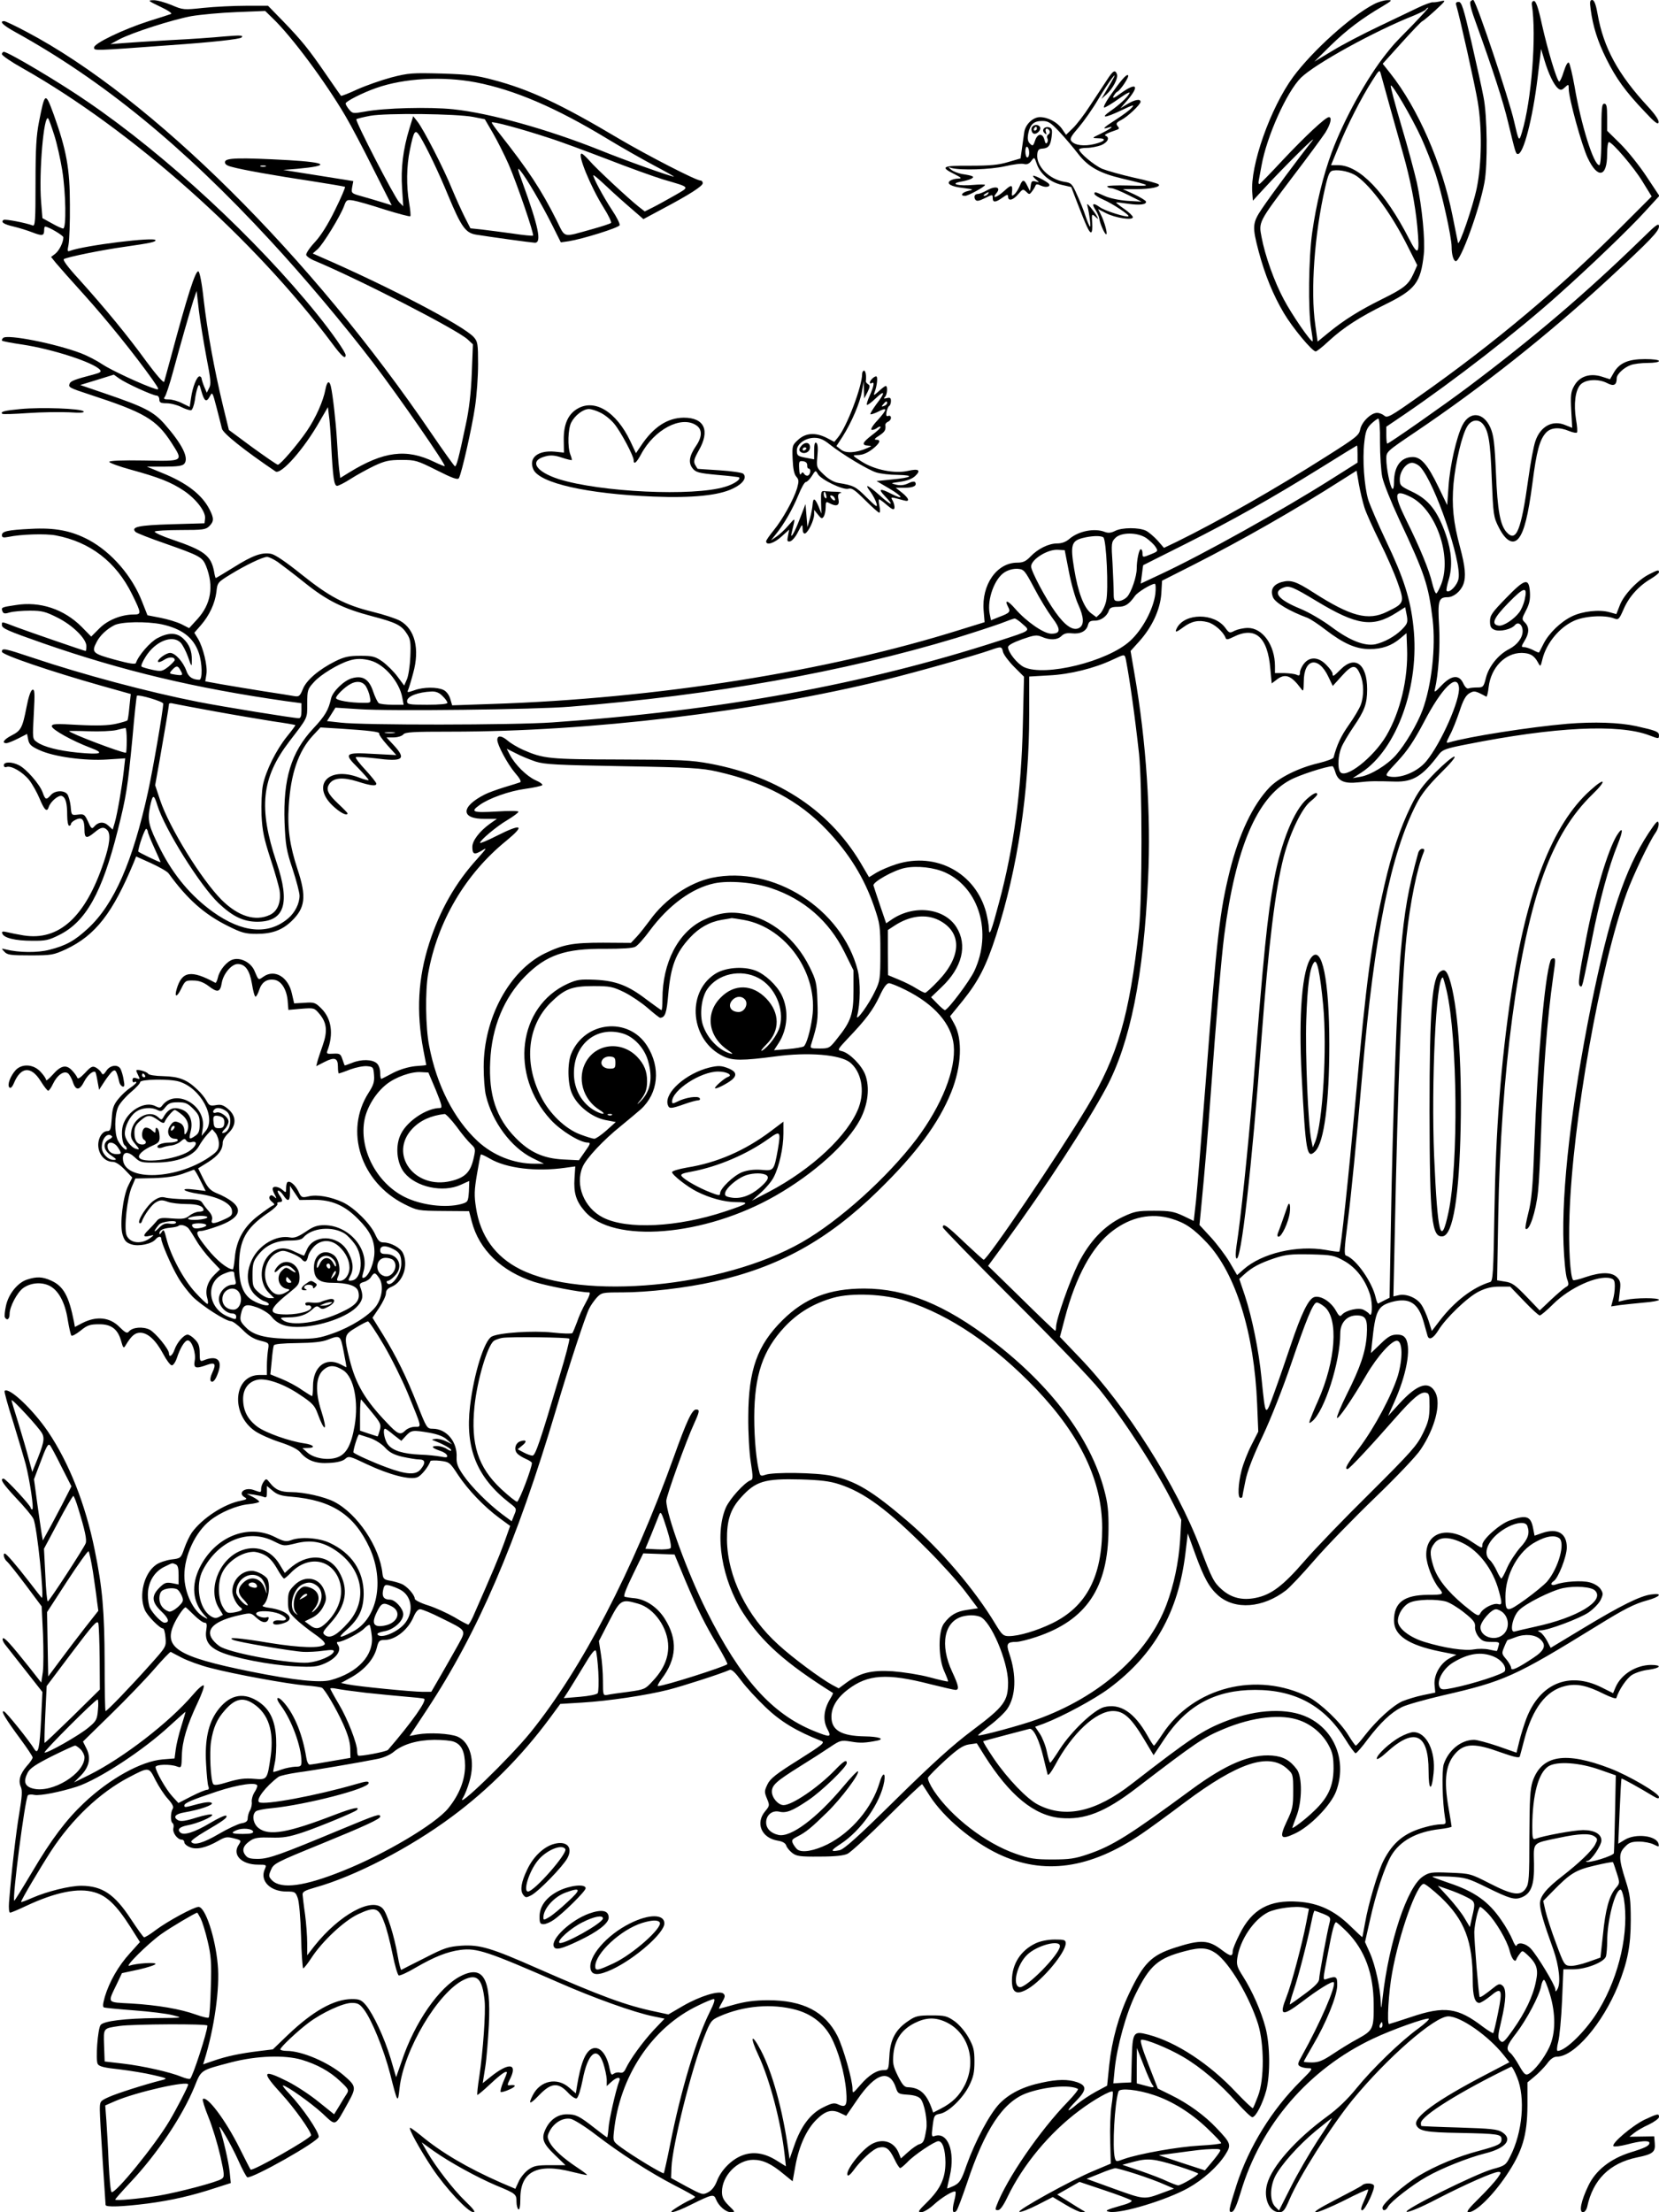 <?xml version="1.0" standalone="no"?>
<!DOCTYPE svg PUBLIC "-//W3C//DTD SVG 20010904//EN"
 "http://www.w3.org/TR/2001/REC-SVG-20010904/DTD/svg10.dtd">
<svg version="1.0" xmlns="http://www.w3.org/2000/svg"
 width="864pt" height="1152pt" viewBox="0 0 864 1152"
 preserveAspectRatio="xMidYMid meet">

<g transform="translate(0,1152) scale(0.1,-0.1)"
fill="#000000" stroke="none">
<path d="M835 11485 c42 -20 64 -35 55 -38 -8 -3 -60 -20 -115 -37 -134 -43
-285 -116 -285 -137 0 -18 -8 -18 400 12 216 15 360 31 368 40 12 12 -8 12
-93 5 -49 -5 -175 -14 -280 -19 -104 -6 -217 -13 -250 -16 l-60 -5 46 25 c69
36 275 102 376 121 48 8 155 18 236 21 l148 6 40 -39 c100 -96 274 -331 378
-508 29 -49 95 -174 146 -277 l95 -188 -48 15 c-26 8 -73 22 -105 31 -58 16
-58 17 -53 48 l6 32 -182 29 -183 29 73 6 c175 16 158 33 -45 45 -257 14 -327
12 -331 -8 -2 -12 7 -20 35 -27 53 -15 227 -46 421 -75 90 -14 166 -27 169
-29 2 -3 -21 -58 -53 -122 -37 -76 -74 -134 -106 -168 -26 -28 -46 -58 -43
-65 2 -7 19 -19 37 -27 242 -101 747 -361 803 -412 l28 -26 -6 -151 c-4 -102
-14 -189 -31 -266 -37 -177 -49 -221 -57 -218 -4 2 -58 77 -120 168 -629 926
-1460 1751 -2110 2094 -58 31 -111 56 -117 56 -28 0 -7 -21 56 -56 455 -251
874 -593 1330 -1087 174 -188 386 -440 536 -637 136 -179 379 -530 372 -537
-1 -2 -26 8 -55 22 -144 70 -263 55 -442 -55 l-47 -29 -6 47 c-3 26 -8 92 -11
147 -6 101 -22 241 -32 283 -8 33 -20 27 -28 -15 -11 -61 -51 -150 -96 -216
-49 -72 -139 -177 -152 -177 -5 0 -64 41 -132 90 l-123 91 -31 127 c-46 192
-81 386 -100 549 -9 86 -21 148 -28 150 -15 5 -57 -126 -143 -447 -17 -63 -33
-121 -35 -128 -3 -8 -42 37 -93 106 -97 134 -215 277 -350 427 -59 64 -87 102
-79 106 20 11 195 47 317 64 133 19 160 25 160 34 0 19 -370 -27 -445 -55 -14
-6 -15 -2 -8 32 4 22 8 116 7 209 0 187 -18 284 -84 468 -44 120 -46 119 -77
-38 -14 -71 -18 -139 -18 -318 0 -198 -2 -226 -15 -221 -37 14 -142 34 -151
29 -17 -11 0 -23 53 -35 29 -7 74 -21 99 -31 50 -19 59 -17 59 13 0 10 2 18 5
18 17 0 95 -46 95 -56 0 -26 -22 -70 -43 -86 l-21 -16 24 -30 c14 -17 81 -93
150 -169 118 -131 262 -310 353 -438 37 -53 38 -57 16 -50 -60 18 -232 98
-278 129 -28 19 -77 44 -108 56 -134 51 -386 101 -407 80 -5 -5 -8 -12 -5 -14
2 -3 49 -12 104 -20 160 -24 374 -94 406 -132 8 -10 1 -15 -33 -24 -96 -25
-120 -34 -125 -47 -8 -20 -4 -22 105 -58 285 -93 346 -129 424 -249 64 -100
68 -98 -142 -94 -115 2 -180 -1 -181 -7 0 -5 50 -24 113 -41 146 -40 209 -65
275 -109 64 -43 115 -109 111 -145 l-3 -25 -172 -5 c-171 -5 -213 -14 -187
-40 6 -6 75 -33 153 -60 182 -64 195 -71 214 -117 42 -106 26 -199 -45 -277
l-43 -47 -41 21 c-23 11 -72 26 -109 33 l-67 13 -28 71 c-52 134 -159 257
-277 321 -92 49 -178 65 -303 58 -122 -6 -150 -13 -150 -33 0 -12 7 -14 33 -9
66 14 194 18 247 8 180 -34 315 -138 398 -307 49 -99 49 -105 9 -105 -65 0
-137 -29 -180 -73 l-42 -42 -50 51 c-92 92 -217 134 -344 113 -74 -11 -76 -12
-68 -33 5 -12 13 -13 39 -5 18 5 65 9 104 9 62 0 81 -5 141 -35 81 -40 153
-111 153 -150 0 -14 -2 -25 -4 -25 -6 0 -290 98 -360 124 -81 31 -76 30 -76
11 0 -17 29 -30 215 -95 414 -144 793 -234 1263 -301 l82 -11 0 -39 c0 -27 -4
-39 -14 -39 -27 0 -391 59 -524 85 -259 51 -597 141 -862 230 -147 49 -160 52
-160 31 0 -16 256 -103 518 -177 l153 -43 -7 -66 c-3 -36 -8 -68 -10 -71 -2
-3 -28 -11 -59 -18 -40 -9 -97 -11 -196 -6 -120 7 -139 6 -139 -7 0 -17 106
-76 201 -112 78 -29 56 -37 -68 -25 -99 10 -177 30 -211 55 -23 16 -23 18 -16
146 6 110 5 130 -7 126 -9 -3 -21 -38 -31 -91 -21 -108 -29 -122 -78 -147 -39
-20 -53 -40 -27 -40 8 0 35 11 61 24 l47 24 6 -30 c5 -25 16 -35 58 -54 75
-35 238 -57 354 -49 l93 6 -7 -63 c-10 -88 -34 -226 -47 -271 l-11 -37 -23 21
c-24 22 -52 20 -75 -7 -10 -12 -15 -8 -30 27 -18 38 -21 41 -53 37 -34 -4 -34
-4 -38 44 -3 26 -11 54 -18 63 -18 21 -64 19 -85 -5 -24 -27 -29 -26 -43 14
-15 42 -85 122 -123 141 -37 19 -79 19 -79 0 0 -8 6 -12 14 -9 24 9 84 -26
118 -68 17 -22 41 -65 54 -96 25 -61 39 -74 48 -44 10 29 51 63 68 57 20 -8
28 -36 28 -102 0 -29 5 -53 10 -53 6 0 10 5 10 10 0 6 12 16 26 22 32 15 44 0
44 -54 0 -44 11 -47 52 -13 33 28 48 31 66 13 20 -20 14 -75 -18 -169 -95
-284 -233 -410 -418 -380 -31 5 -70 13 -86 17 -22 5 -28 4 -24 -7 7 -23 68
-38 154 -38 71 -1 88 3 142 30 139 69 223 219 305 544 45 179 52 225 77 484
10 118 21 216 23 218 9 8 137 -30 137 -41 0 -33 -53 -340 -79 -459 -80 -365
-177 -586 -312 -711 -70 -65 -115 -90 -202 -112 -60 -16 -160 -15 -227 2 -24
6 -24 6 -7 -12 15 -17 33 -19 135 -19 111 0 120 2 186 32 154 73 243 188 354
455 l11 28 78 -35 c43 -20 84 -43 91 -53 98 -135 186 -213 309 -274 72 -36 91
-41 150 -41 79 0 132 19 181 66 72 69 79 127 32 269 -41 125 -54 214 -46 333
10 165 50 283 125 364 l40 43 98 -6 c156 -10 213 -17 208 -26 -3 -4 16 -31 42
-60 l47 -52 -115 6 c-153 9 -161 3 -86 -71 31 -32 57 -61 57 -65 0 -3 -23 2
-50 13 -165 63 -254 -47 -127 -156 35 -31 67 -45 67 -30 0 2 -22 25 -49 50
-55 52 -65 75 -45 104 22 31 70 35 144 12 71 -23 100 -26 100 -12 0 6 -25 37
-56 71 -31 33 -54 63 -51 67 4 3 49 0 102 -6 144 -19 163 -5 97 67 l-39 42 37
0 c21 0 43 7 50 15 10 13 51 15 249 15 724 0 1581 103 2261 270 166 41 470
127 549 155 57 20 58 19 65 -11 4 -14 30 -49 58 -77 l51 -51 -6 -250 c-8 -347
-47 -639 -124 -926 -40 -151 -52 -182 -53 -135 0 17 -7 54 -14 83 -55 206
-260 317 -467 252 -35 -11 -82 -31 -104 -44 l-39 -24 -30 51 c-163 288 -435
472 -796 540 -103 19 -151 21 -470 22 -373 1 -399 4 -505 50 -27 12 -65 34
-82 49 -31 26 -53 28 -53 3 0 -26 53 -125 91 -170 27 -31 36 -48 27 -51 -7 -3
-44 -14 -83 -26 -38 -12 -83 -28 -100 -37 -127 -64 -127 -129 1 -127 l62 0
-37 -26 c-55 -40 -91 -88 -91 -120 0 -39 10 -43 50 -19 29 18 25 12 -24 -43
-114 -125 -195 -268 -250 -438 -59 -183 -69 -358 -31 -558 8 -42 15 -78 15
-78 0 -1 -26 -4 -58 -6 -36 -4 -79 -17 -113 -34 -30 -16 -57 -30 -62 -32 -4
-2 -7 12 -7 31 0 20 -7 41 -18 50 -23 21 -81 22 -129 2 -20 -8 -37 -14 -38
-13 -1 2 -7 17 -12 33 -9 27 -14 30 -48 28 -31 -2 -36 0 -30 15 33 87 22 167
-31 220 -31 31 -38 34 -88 30 l-54 -3 -12 52 c-19 86 -90 128 -148 87 -27 -19
-25 -20 -46 29 -17 43 -70 72 -111 61 -32 -8 -71 -54 -80 -94 -4 -17 -10 -29
-13 -28 -127 69 -175 61 -202 -33 -13 -45 2 -43 24 3 20 41 23 43 63 42 29 0
52 -9 77 -27 49 -38 63 -35 71 15 8 47 51 98 83 98 39 0 62 -32 74 -102 6 -38
14 -68 19 -68 4 0 13 16 19 35 13 40 39 58 77 53 36 -4 65 -47 71 -107 l4 -50
67 6 c66 5 68 5 94 -26 39 -46 44 -90 18 -164 -12 -34 -25 -73 -28 -85 l-6
-24 43 22 c53 27 70 21 70 -25 0 -19 2 -35 5 -35 2 0 29 9 59 21 31 11 70 19
88 17 31 -3 33 -5 36 -46 3 -35 -3 -53 -28 -92 -128 -199 -42 -466 187 -581
67 -33 70 -34 202 -35 l134 -1 14 -54 c38 -147 155 -260 327 -315 68 -21 238
-54 284 -54 8 0 2 -19 -17 -53 -16 -28 -37 -74 -46 -102 -10 -27 -21 -53 -24
-57 -4 -4 -50 -3 -104 3 -100 11 -279 -1 -316 -21 -39 -20 -93 -194 -113 -362
-26 -221 36 -372 205 -504 38 -29 39 -30 25 -63 l-13 -33 -50 37 c-73 55 -161
143 -202 203 -29 42 -36 61 -35 92 5 81 -52 150 -124 150 -30 0 -32 3 -79 122
-59 150 -110 253 -181 369 l-54 87 35 52 c19 29 35 62 35 75 0 16 9 26 31 35
58 25 87 110 58 174 -13 28 -64 56 -101 56 -20 0 -29 9 -44 42 -25 56 -109
139 -168 167 -63 29 -134 42 -179 31 -35 -8 -38 -6 -53 26 -17 35 -46 59 -58
47 -3 -3 -6 -18 -6 -31 0 -24 -1 -24 -18 -9 -21 19 -52 23 -52 6 0 -6 5 -20
12 -32 10 -19 9 -21 -4 -9 -13 10 -18 10 -24 1 -4 -7 1 -18 12 -27 14 -11 16
-16 6 -19 -8 -3 -41 -26 -75 -52 -76 -57 -116 -128 -124 -219 -3 -34 -8 -62
-10 -62 -27 0 -84 46 -133 107 -59 73 -66 93 -32 93 9 0 49 11 87 25 107 38
133 83 72 129 -17 13 -51 32 -75 41 -36 15 -48 27 -72 74 l-28 57 53 33 c53
34 75 64 75 102 0 12 14 34 30 49 42 40 42 88 -2 125 -25 21 -38 25 -64 20
-29 -5 -35 -2 -48 22 -8 15 -29 42 -48 59 -54 52 -95 68 -177 70 -43 1 -76 6
-80 13 -8 12 -61 26 -61 16 0 -4 5 -15 11 -27 9 -18 8 -19 -10 -13 -15 5 -21
2 -21 -10 0 -9 4 -13 10 -10 5 3 10 3 10 -2 -1 -4 -15 -17 -32 -28 -17 -11
-45 -37 -62 -58 -25 -31 -31 -49 -34 -102 -4 -55 -7 -65 -23 -65 -29 0 -53
-44 -46 -88 7 -42 38 -72 74 -72 15 0 38 -15 63 -41 l39 -41 -20 -40 c-29 -57
-46 -204 -31 -256 10 -33 19 -43 47 -52 37 -12 106 2 126 27 14 16 29 17 29 2
0 -20 53 -143 87 -200 18 -32 53 -77 77 -102 48 -47 172 -127 199 -127 9 0 36
-20 60 -44 31 -32 57 -48 91 -57 48 -12 48 -12 42 -48 -3 -20 -6 -57 -6 -83
l0 -48 -38 0 c-136 0 -153 -203 -24 -292 25 -17 83 -43 130 -58 55 -18 92 -36
106 -53 36 -43 82 -60 152 -55 41 2 70 10 82 21 18 16 23 15 113 -28 117 -55
227 -84 264 -67 20 9 56 53 67 84 2 3 25 4 51 1 47 -6 50 -8 93 -74 52 -78
134 -164 215 -224 l56 -41 -32 -90 c-28 -76 -60 -152 -163 -386 -10 -21 -20
-38 -23 -38 -4 0 -37 17 -73 39 -37 21 -98 49 -136 61 -39 12 -70 28 -70 35 0
20 -41 66 -69 77 -14 6 -42 14 -61 17 -30 5 -35 11 -38 36 -14 139 -131 313
-252 375 -51 26 -157 50 -223 50 -55 0 -83 12 -111 48 -18 23 -20 24 -33 6 -7
-10 -13 -26 -13 -36 0 -21 0 -21 -36 -8 -48 19 -90 -15 -48 -38 13 -7 8 -11
-22 -17 -86 -16 -201 -91 -255 -166 -11 -16 -29 -53 -39 -82 -18 -52 -19 -52
-69 -58 -27 -4 -63 -16 -79 -28 -62 -44 -90 -158 -58 -234 13 -31 78 -97 95
-97 5 0 11 -21 13 -47 4 -48 4 -48 -81 -143 -99 -111 -223 -240 -231 -240 -3
0 -5 114 -5 253 -1 269 -11 387 -52 587 -48 237 -133 452 -243 615 -79 116
-204 234 -226 212 -3 -3 17 -76 45 -163 27 -88 56 -186 65 -219 22 -88 44
-235 34 -235 -4 0 -8 4 -8 8 0 12 -130 152 -141 152 -22 0 -4 -27 66 -102 42
-44 82 -92 89 -107 19 -37 59 -428 43 -411 -3 3 -32 40 -65 83 -69 89 -119
147 -127 147 -11 0 -4 -28 11 -41 9 -7 53 -63 99 -124 l82 -110 7 -145 c3 -80
3 -169 -1 -198 l-8 -54 -62 79 c-99 124 -131 159 -138 151 -4 -4 1 -18 11 -31
11 -14 59 -75 107 -136 l88 -112 -7 -144 c-7 -145 -15 -184 -34 -155 -28 46
-147 194 -159 198 -20 7 8 -39 87 -146 34 -46 62 -88 62 -94 0 -6 -13 -26 -30
-44 -36 -42 -46 -77 -31 -110 8 -19 6 -50 -9 -139 -17 -101 -40 -299 -53 -462
-2 -31 0 -53 6 -53 5 0 43 16 83 35 154 72 272 96 356 71 64 -18 115 -67 187
-180 l50 -79 -53 -59 c-60 -66 -106 -147 -130 -226 -11 -40 -12 -54 -3 -56 7
-2 77 -9 157 -15 80 -6 170 -17 200 -25 55 -14 55 -14 -85 -15 -164 -2 -275
-15 -291 -36 -15 -20 -27 -182 -15 -203 7 -13 35 -20 113 -28 57 -7 137 -20
178 -30 74 -17 75 -18 40 -27 -84 -21 -231 -68 -273 -87 -46 -21 -47 -22 -47
-68 0 -26 7 -146 15 -267 8 -121 15 -223 15 -227 0 -13 90 -9 217 7 128 17
233 41 357 82 l78 25 -6 60 c-6 53 -33 169 -51 223 -15 45 61 -86 96 -165 21
-47 42 -86 47 -88 26 -8 372 187 372 211 0 28 -85 152 -154 225 -22 23 -37 42
-32 42 18 0 146 -91 205 -145 73 -68 63 -72 132 52 46 83 45 89 -21 146 -80
68 -217 127 -297 127 -18 0 -33 4 -33 8 0 11 87 93 145 137 71 54 182 105 227
105 31 0 42 -6 64 -35 40 -53 103 -207 136 -335 39 -154 40 -156 49 -73 22
198 200 498 334 563 70 34 97 7 109 -109 6 -61 -8 -261 -28 -396 -8 -49 -12
-92 -10 -94 2 -2 33 24 69 58 57 53 85 72 85 57 0 -2 -9 -25 -20 -50 -10 -25
-16 -47 -12 -50 4 -2 26 4 47 14 36 16 34 26 -3 21 -10 -2 -10 5 2 28 45 87
-2 94 -99 16 l-41 -33 13 82 c7 44 15 144 19 221 12 244 -29 315 -148 254
-111 -57 -239 -241 -306 -443 l-29 -83 -28 96 c-33 110 -90 231 -129 279 -24
28 -34 32 -74 32 -93 -1 -202 -62 -334 -188 l-77 -74 -73 -9 c-98 -12 -169
-27 -235 -50 l-55 -19 7 23 c51 165 81 374 69 497 -13 143 -65 300 -100 300
-24 0 -162 -75 -222 -120 -30 -23 -58 -40 -62 -38 -5 2 -35 44 -68 94 -85 130
-149 173 -258 174 -61 0 -178 -29 -256 -63 -32 -14 -58 -24 -58 -21 0 10 96
172 156 265 109 167 255 305 404 383 107 56 105 56 140 -14 17 -33 46 -78 65
-98 24 -27 31 -42 24 -52 -11 -19 -12 -67 0 -74 5 -3 7 -15 4 -26 -6 -23 21
-60 44 -60 7 0 13 -6 13 -14 0 -7 13 -19 29 -25 34 -15 85 -3 148 33 36 21 46
22 81 13 39 -10 40 -11 25 -34 -35 -52 15 -103 101 -103 45 0 45 -1 35 -24
-27 -60 28 -116 113 -116 43 0 47 -2 58 -32 8 -19 15 -104 18 -200 2 -93 8
-168 11 -168 4 0 23 24 42 53 56 87 170 194 244 229 88 41 107 35 135 -40 13
-31 32 -106 44 -166 12 -60 27 -111 33 -113 6 -2 47 16 90 42 95 55 163 82
231 91 85 11 142 -8 512 -170 182 -80 393 -156 493 -176 l58 -12 -58 -61 c-57
-62 -121 -150 -144 -199 -8 -18 -17 -24 -30 -21 -11 3 -25 0 -33 -6 -11 -9
-15 -4 -21 26 -15 80 -56 124 -95 103 -33 -18 -56 -77 -75 -193 l-6 -38 -35
30 c-62 55 -150 37 -189 -39 -26 -51 -16 -51 33 0 62 64 98 68 149 14 18 -20
39 -34 46 -31 8 3 21 44 31 94 27 143 76 183 108 88 9 -27 17 -65 18 -84 l0
-34 23 21 c29 27 52 29 42 5 -17 -43 -54 -206 -56 -247 -2 -25 -5 -46 -7 -46
-2 0 -32 22 -66 49 -79 62 -97 71 -144 71 -45 0 -84 -26 -107 -70 -28 -54 -20
-79 43 -140 l57 -55 -80 0 c-68 0 -85 -3 -114 -24 -18 -13 -41 -41 -50 -62
l-17 -37 -75 32 c-175 77 -311 157 -420 248 -26 21 -50 38 -53 38 -12 0 52
-115 115 -210 71 -106 187 -230 215 -230 12 0 0 17 -42 57 -64 62 -153 177
-200 258 l-28 49 64 -46 c84 -59 224 -136 325 -179 102 -42 105 -45 105 -85 0
-18 5 -36 10 -39 6 -4 10 17 10 56 0 141 88 186 270 139 41 -10 76 -18 77 -16
2 2 -21 19 -51 39 -75 50 -124 95 -143 130 -14 28 -14 33 1 62 24 43 69 69
109 61 17 -4 75 -40 128 -81 129 -99 283 -198 412 -265 59 -30 107 -57 107
-60 0 -3 -12 -11 -27 -17 -16 -7 -46 -24 -68 -38 -63 -39 -14 -30 73 14 111
55 120 57 131 28 14 -35 51 -67 78 -67 23 0 22 2 -12 35 -27 27 -35 44 -35 71
0 84 81 167 163 167 50 0 95 -21 158 -74 l47 -38 15 83 c19 102 57 186 108
237 47 47 80 57 124 36 l32 -15 57 83 c97 142 170 163 203 60 9 -27 14 -30 60
-33 33 -2 56 -9 67 -21 20 -23 38 -115 30 -160 -10 -60 -14 -70 -36 -77 -11
-3 -37 -21 -58 -40 l-38 -34 -12 30 c-24 57 -81 76 -138 46 -55 -29 -145 -146
-127 -164 4 -4 16 7 28 23 39 55 103 114 132 121 38 9 56 -3 83 -59 12 -26 26
-47 30 -47 5 0 21 14 38 31 33 36 142 109 161 109 22 0 36 -42 37 -110 0 -83
-26 -139 -97 -209 -45 -44 -49 -51 -29 -51 12 0 41 17 65 39 42 39 105 76 113
68 3 -3 0 -26 -7 -51 -12 -48 -7 -68 12 -49 6 6 30 71 55 144 93 280 187 422
308 468 95 35 228 47 270 23 4 -2 -19 -32 -52 -66 -147 -151 -319 -402 -372
-542 -8 -20 -6 -24 8 -23 11 0 28 24 49 68 80 167 219 335 375 451 73 55 165
107 173 98 2 -2 0 -34 -6 -71 -6 -37 -9 -121 -7 -186 l3 -118 -90 -38 c-114
-47 -403 -207 -386 -213 8 -3 50 14 94 36 l80 41 65 -39 c36 -22 75 -40 86
-40 21 1 21 1 1 12 -11 6 -44 27 -74 46 l-55 34 58 33 58 33 131 -44 c72 -24
135 -48 140 -53 5 -5 -15 -16 -50 -25 -84 -24 -93 -29 -64 -34 61 -10 296 61
409 124 79 44 154 112 193 173 33 52 31 59 -45 139 -62 66 -149 129 -239 173
l-67 33 -49 126 c-34 87 -45 126 -37 128 21 5 141 -44 216 -88 93 -54 197
-143 281 -238 38 -42 74 -77 81 -77 18 0 54 70 73 140 21 84 20 234 -4 326
-23 87 -69 191 -118 268 -30 47 -34 60 -29 95 14 94 85 200 160 238 42 21 146
35 189 24 l24 -6 -14 -72 c-19 -102 -78 -325 -103 -387 -39 -99 -24 -104 80
-26 82 63 158 110 166 103 15 -16 -71 -214 -167 -386 -21 -37 -22 -44 -9 -52
8 -5 28 -10 43 -10 27 0 25 -3 -40 -68 -149 -148 -268 -341 -332 -537 -42
-132 -45 -147 -25 -143 11 2 25 33 46 103 104 350 354 641 689 799 99 47 274
109 290 104 6 -2 -19 -25 -54 -51 -93 -67 -241 -211 -322 -311 -45 -56 -99
-108 -153 -147 -163 -119 -288 -260 -313 -353 -20 -74 12 -146 64 -146 20 0
29 11 52 65 51 120 216 381 329 520 179 218 427 435 499 435 64 0 208 -101
287 -200 l31 -39 -128 -67 c-249 -130 -372 -219 -357 -259 13 -32 48 -39 224
-42 205 -4 220 -7 220 -33 0 -25 -16 -33 -120 -61 -106 -28 -222 -76 -309
-128 -76 -45 -191 -146 -191 -167 0 -20 18 -17 29 5 15 27 127 114 200 155 78
45 217 100 304 122 110 27 148 74 90 111 -22 15 -59 19 -222 24 -108 3 -197 7
-198 8 -2 0 -3 7 -3 15 0 37 205 165 471 294 4 1 17 -23 30 -55 44 -107 29
-286 -36 -413 -22 -44 -27 -48 -90 -65 -86 -23 -478 -218 -448 -223 12 -2 77
25 155 66 149 77 296 142 322 142 15 0 15 -4 -5 -32 -13 -18 -56 -66 -96 -105
-54 -53 -69 -73 -55 -73 38 0 124 84 196 190 85 126 110 209 111 366 l0 120
36 30 c20 16 49 46 65 66 18 26 36 38 52 38 91 0 238 172 319 370 49 123 66
207 66 340 0 107 -4 136 -26 205 -38 119 -38 145 -2 180 19 20 34 25 72 25 26
0 61 -7 76 -15 26 -13 28 -13 25 2 -8 44 -119 58 -177 22 l-33 -20 7 168 c4
92 8 169 10 171 2 3 101 -52 163 -90 25 -15 32 -16 32 -6 0 20 -156 111 -254
149 -234 90 -357 70 -404 -67 -13 -40 -16 -92 -17 -289 0 -213 -2 -244 -18
-268 -27 -42 -69 -36 -188 25 -100 51 -102 52 -207 56 -99 4 -109 2 -142 -20
-81 -54 -176 -339 -209 -628 -7 -62 -9 -67 -10 -28 -2 74 -28 194 -56 257
l-26 58 26 115 c31 140 76 275 110 334 46 78 132 125 253 139 34 4 62 10 62
13 0 4 -7 45 -15 92 -28 157 -16 238 42 297 46 45 99 45 228 -2 68 -24 97 -31
100 -22 2 7 13 47 24 90 43 162 114 254 212 277 60 15 115 3 204 -42 33 -16
61 -26 63 -20 14 44 53 101 80 119 18 12 58 25 88 28 64 9 72 25 12 25 -78 -1
-155 -49 -184 -116 l-13 -31 -62 31 c-168 83 -320 19 -390 -164 -11 -30 -28
-82 -36 -116 l-15 -61 -97 34 c-53 18 -109 33 -124 33 -67 0 -133 -53 -158
-127 -11 -36 -7 -199 7 -281 6 -30 4 -32 -22 -32 -16 0 -51 -6 -79 -14 -109
-29 -170 -78 -220 -176 -29 -57 -79 -225 -96 -325 -7 -38 -13 -71 -14 -72 -1
-2 -29 25 -63 58 -83 81 -166 119 -270 126 -151 11 -242 -39 -306 -169 -20
-39 -36 -78 -36 -88 0 -30 -11 -29 -56 5 -70 54 -110 56 -244 13 -124 -40
-164 -80 -240 -240 -53 -112 -89 -241 -103 -371 l-11 -108 -58 -31 c-31 -17
-75 -46 -97 -64 -58 -50 -62 -41 -7 15 56 57 57 80 6 98 -47 16 -101 16 -183
-2 -97 -20 -169 -56 -221 -109 -51 -53 -126 -193 -172 -321 -27 -79 -36 -92
-65 -107 -19 -9 -35 -15 -36 -14 -1 0 5 30 14 66 29 128 -12 233 -82 206 -12
-4 -14 3 -9 42 8 67 9 69 41 75 44 9 118 81 150 145 23 46 28 71 28 127 0 60
-5 78 -31 125 -18 32 -49 68 -73 85 -39 27 -50 30 -120 30 -68 0 -83 -3 -119
-28 -67 -44 -96 -97 -100 -184 -4 -70 -5 -73 -29 -73 -37 0 -77 -25 -122 -77
-39 -45 -41 -47 -41 -22 0 48 -48 215 -78 276 -65 128 -180 187 -362 187 -67
0 -118 -7 -173 -22 -42 -12 -79 -22 -82 -22 -2 0 5 15 16 34 16 28 17 35 6 45
-22 17 -120 -13 -209 -64 l-77 -45 -69 15 c-150 31 -285 81 -613 225 -242 107
-300 124 -396 118 -68 -5 -88 -11 -191 -64 -64 -32 -119 -60 -122 -62 -3 -1
-12 33 -19 75 -17 99 -54 219 -77 244 -56 62 -227 -32 -356 -194 l-38 -49 0
64 c0 35 -5 102 -11 148 -7 47 -12 93 -13 104 -1 15 13 22 65 37 205 57 494
206 714 370 189 140 362 314 507 510 l56 76 114 7 c136 8 337 38 450 67 71 18
270 82 318 103 11 4 28 -12 60 -55 24 -33 82 -96 128 -140 79 -75 160 -124
290 -175 20 -8 7 -19 -120 -99 -115 -72 -147 -97 -161 -127 -16 -34 -17 -39
-3 -73 15 -36 15 -38 -9 -67 -52 -62 -19 -139 65 -153 26 -4 41 -13 45 -26 3
-10 17 -27 31 -38 22 -17 40 -20 142 -19 83 0 126 5 147 15 17 9 110 94 207
191 98 97 179 174 181 171 1 -2 20 -30 40 -62 73 -112 219 -236 358 -302 235
-111 476 -77 744 105 39 26 140 100 225 164 278 208 438 261 533 176 31 -28
32 -30 32 -117 0 -79 -3 -95 -33 -157 -41 -87 -33 -99 40 -65 80 36 190 149
217 222 56 153 -5 314 -146 383 -104 51 -264 45 -424 -17 -125 -48 -187 -90
-493 -327 -188 -147 -347 -183 -489 -110 -58 29 -160 136 -231 240 -33 49 -58
89 -55 91 2 1 54 15 114 31 61 16 117 31 126 33 21 6 52 -58 74 -152 9 -38 19
-77 21 -85 3 -9 18 10 39 48 88 165 213 282 302 282 56 0 95 -36 162 -148 l49
-82 56 84 c117 176 266 256 473 256 209 0 361 -83 469 -256 25 -41 50 -74 54
-74 5 0 34 33 64 74 66 86 119 137 176 166 23 12 119 39 213 61 322 74 374 97
807 364 139 86 192 113 258 131 70 19 84 40 22 31 -57 -7 -158 -57 -355 -176
l-169 -102 -18 35 c-10 19 -26 40 -35 45 -17 10 -17 10 1 11 38 0 203 62 249
93 26 18 54 47 63 65 14 30 14 35 0 57 -9 14 -33 29 -57 35 -41 11 -132 5
-176 -11 -24 -9 -32 4 -12 17 24 14 69 129 69 176 0 74 -49 102 -128 75 l-40
-14 -7 36 c-12 66 -34 74 -120 44 -52 -17 -145 -99 -145 -128 0 -20 0 -20 -59
19 -122 83 -236 47 -233 -74 1 -47 34 -131 66 -170 28 -33 24 -35 -57 -35
-125 -1 -177 -40 -177 -134 0 -77 74 -127 240 -161 l85 -17 -33 -17 c-49 -25
-84 -85 -81 -137 l4 -43 -63 -13 c-35 -7 -83 -22 -108 -32 -51 -23 -134 -99
-195 -177 -23 -30 -44 -54 -48 -54 -3 0 -20 24 -38 53 -40 67 -145 167 -208
200 -269 135 -599 52 -760 -192 -22 -33 -42 -61 -45 -61 -3 0 -18 23 -34 52
-69 122 -143 170 -227 148 -53 -15 -169 -125 -229 -218 -25 -39 -47 -71 -50
-71 -4 -1 -11 25 -18 57 -6 31 -23 73 -36 93 l-25 37 47 17 c96 37 260 125
337 182 237 176 362 398 399 706 l12 102 38 -105 c46 -127 74 -177 120 -218
88 -77 233 -66 353 26 18 13 85 84 148 157 63 73 205 219 315 325 111 107 218
219 239 252 74 110 107 237 77 296 -33 64 -92 47 -187 -56 l-60 -66 30 67 c66
146 91 282 63 335 -10 16 -22 22 -47 22 -28 0 -45 -9 -85 -48 l-50 -48 6 55
c17 166 29 190 102 211 92 25 139 -5 167 -106 9 -32 18 -65 20 -71 8 -24 30
-12 55 28 39 65 153 174 211 203 38 19 69 26 108 26 l56 0 72 -75 c39 -41 76
-75 82 -75 6 0 38 27 70 59 86 86 231 151 297 135 20 -5 24 -12 24 -43 0 -20
-4 -51 -10 -70 l-9 -34 47 7 c26 3 82 9 125 13 42 3 77 10 77 14 0 12 -124 11
-172 0 l-38 -9 6 53 c6 45 3 56 -15 74 -27 27 -82 28 -162 1 -34 -12 -63 -19
-66 -16 -15 15 -25 174 -19 336 15 484 160 1302 298 1680 33 91 117 266 149
312 11 15 19 38 17 51 -3 18 -12 9 -52 -51 -124 -189 -205 -434 -300 -902
-102 -508 -154 -959 -143 -1240 3 -80 11 -160 18 -179 11 -30 10 -35 -7 -44
-10 -6 -45 -36 -77 -66 l-58 -55 -69 72 c-58 60 -75 73 -111 78 l-42 7 6 336
c13 744 103 1416 236 1778 66 180 147 312 254 416 78 75 68 93 -11 21 -196
-175 -332 -525 -411 -1054 -55 -368 -81 -713 -88 -1143 -5 -318 -8 -359 -22
-363 -89 -27 -184 -99 -261 -199 l-43 -56 -17 54 c-10 30 -27 69 -39 85 -24
35 -80 57 -118 47 l-26 -6 7 323 c16 789 37 1323 61 1549 19 178 55 358 90
442 5 12 3 17 -8 17 -8 0 -18 -10 -21 -22 -51 -184 -72 -299 -91 -519 -18
-200 -42 -866 -51 -1406 l-7 -391 -26 -13 c-14 -7 -29 -15 -33 -17 -3 -2 -9
12 -13 30 -18 81 -102 202 -155 220 -10 3 -9 37 9 173 20 162 43 397 77 785
62 714 147 1133 281 1394 26 51 62 96 125 159 53 52 82 87 72 87 -9 0 -53 -37
-98 -82 -67 -68 -91 -100 -129 -178 -56 -115 -99 -244 -137 -410 -68 -298 -94
-491 -150 -1116 -37 -407 -77 -784 -85 -792 -1 -2 -33 2 -70 9 -150 26 -333
-17 -428 -101 l-34 -30 -39 67 c-22 37 -66 95 -98 130 l-59 64 7 72 c23 238
37 407 51 602 29 402 56 719 71 835 59 454 170 716 343 808 47 26 190 72 221
72 3 0 10 -15 15 -32 14 -46 47 -60 120 -52 62 7 86 7 192 4 93 -2 143 29 228
143 18 23 36 30 145 51 457 91 791 107 949 47 50 -19 51 -19 51 0 0 19 -17 25
-120 48 -88 19 -218 23 -356 12 -197 -17 -516 -67 -617 -97 -17 -5 -16 -2 4
38 13 23 35 79 50 123 19 59 33 84 52 95 25 14 29 14 88 -18 3 -1 9 21 12 50
12 102 86 178 172 178 44 -1 65 -13 85 -50 13 -24 13 -24 24 21 21 80 86 160
161 195 54 26 160 33 210 14 24 -9 27 -7 51 48 28 65 79 121 142 158 23 14 42
29 42 34 0 14 -5 13 -52 -11 -59 -30 -132 -107 -152 -161 l-18 -46 -36 10
c-53 15 -140 5 -194 -21 -59 -28 -121 -88 -149 -143 -12 -24 -22 -44 -24 -46
-1 -1 -15 4 -31 13 -16 8 -37 15 -46 15 -16 0 -16 3 2 33 25 40 25 72 2 95
-17 17 -17 20 5 62 18 34 23 58 21 95 -5 78 -25 73 -124 -29 -73 -75 -84 -90
-84 -121 0 -28 5 -37 24 -45 29 -11 88 3 106 25 17 20 40 2 40 -32 0 -34 -28
-71 -70 -93 -56 -28 -106 -90 -121 -149 -12 -48 -15 -51 -45 -51 -18 0 -38 -2
-46 -5 -8 -3 -19 8 -28 28 -22 46 -62 41 -114 -14 -32 -34 -38 -37 -33 -18 18
75 28 216 22 327 -8 134 -3 152 44 152 31 0 68 30 82 67 15 40 10 92 -17 193
-35 130 -44 217 -34 332 11 113 44 253 71 297 21 35 57 41 81 14 30 -35 40
-92 47 -285 8 -190 9 -200 37 -255 36 -71 75 -92 104 -55 28 35 49 119 71 286
21 166 38 228 71 263 25 27 69 30 121 8 20 -8 38 -11 40 -7 3 4 1 34 -5 67
-13 81 -4 152 23 182 27 28 94 32 141 7 33 -17 48 -9 48 27 0 20 37 55 73 68
16 6 55 11 88 11 33 0 59 4 59 10 0 6 -31 10 -72 10 -88 0 -134 -20 -163 -70
l-20 -35 -44 14 c-61 19 -116 1 -143 -49 -17 -30 -19 -49 -15 -127 l5 -91 -35
14 c-67 29 -131 -6 -157 -84 -9 -26 -25 -112 -36 -192 -38 -274 -63 -337 -114
-281 -33 37 -47 112 -55 307 -7 159 -12 198 -29 237 -36 81 -107 87 -145 14
-31 -60 -66 -213 -73 -320 l-7 -97 -47 97 c-54 112 -89 153 -132 153 -62 0
-98 -48 -98 -132 0 -25 -4 -38 -9 -33 -12 13 -31 107 -31 155 0 38 0 38 151
140 347 234 690 505 1009 800 215 199 260 246 260 271 0 20 -14 10 -92 -67
-290 -282 -561 -513 -903 -770 -125 -94 -411 -294 -420 -294 -3 0 -5 20 -5 44
l0 44 93 63 c260 177 589 432 802 623 166 148 371 345 451 433 l76 83 -67 101
c-36 55 -97 131 -135 169 l-70 69 0 71 c0 56 -3 70 -15 70 -13 0 -15 -24 -15
-160 0 -106 -4 -160 -11 -160 -29 0 -95 210 -129 412 -11 61 -24 116 -29 121
-6 6 -16 -12 -27 -46 -9 -31 -21 -54 -24 -52 -13 8 -60 166 -89 295 -19 89
-32 125 -42 125 -8 0 -13 -8 -11 -20 25 -158 -2 -501 -52 -665 -15 -50 -16
-48 -41 60 -26 114 -192 611 -211 629 -2 3 -9 0 -15 -6 -7 -7 3 -46 32 -124
84 -233 138 -399 163 -505 40 -165 40 -165 51 -166 29 -2 77 183 103 397 l18
150 18 -60 c21 -70 48 -126 70 -145 14 -11 20 -10 36 5 19 18 20 17 20 -8 0
-48 68 -295 99 -360 52 -110 101 -100 101 20 0 35 4 63 9 63 18 0 130 -131
175 -205 l48 -78 -134 -134 c-329 -332 -686 -632 -1082 -910 -144 -102 -161
-111 -176 -98 -9 8 -26 15 -38 15 -32 0 -80 -47 -88 -86 -6 -31 -20 -42 -178
-142 -264 -168 -563 -338 -777 -443 l-67 -32 -32 37 c-18 20 -46 44 -61 52
-36 18 -126 18 -162 -1 -20 -10 -35 -12 -53 -5 -53 21 -135 5 -183 -35 -19
-17 -41 -25 -65 -25 -45 0 -101 -28 -140 -69 -23 -24 -38 -31 -68 -31 -107 0
-187 -116 -175 -251 l5 -59 -126 -39 c-693 -218 -1585 -359 -2442 -387 l-205
-7 -10 34 c-6 20 -20 39 -35 46 -33 16 -105 16 -153 -2 -35 -12 -38 -12 -31 3
4 10 16 49 26 87 35 126 9 229 -68 272 -21 12 -86 33 -143 47 -146 36 -226 79
-371 195 -81 65 -137 103 -158 107 -48 9 -96 -8 -196 -71 -49 -30 -90 -55 -92
-55 -2 0 -6 15 -9 34 -16 83 -50 109 -217 166 -54 18 -95 37 -92 42 3 4 63 8
135 8 116 0 131 2 149 20 25 25 25 41 1 88 -39 76 -119 138 -246 189 l-80 33
91 0 c69 0 95 4 104 15 25 30 -10 101 -103 207 -58 65 -105 89 -310 159 l-129
44 88 27 87 27 28 -20 c35 -25 175 -89 195 -89 7 0 14 -9 14 -20 0 -16 7 -20
38 -20 21 0 56 -9 77 -20 22 -11 45 -18 51 -16 6 2 15 26 19 52 3 25 10 56 15
68 7 18 9 15 19 -21 15 -53 26 -61 44 -27 13 25 14 23 35 -58 12 -45 24 -95
28 -110 5 -24 115 -112 279 -223 28 -19 148 116 230 261 l43 74 5 -42 c4 -24
9 -92 12 -153 9 -175 15 -215 31 -215 7 0 39 16 70 36 31 20 86 50 123 68 56
26 77 31 143 31 72 0 81 -3 183 -54 81 -41 109 -51 115 -41 14 23 68 262 84
371 9 59 16 159 16 222 0 106 -2 118 -22 141 -52 59 -444 264 -796 417 l-43
19 25 22 c29 26 119 173 138 225 12 33 15 34 48 29 19 -3 93 -24 163 -47 71
-22 131 -38 134 -35 3 3 0 34 -6 69 -15 88 -14 192 4 277 21 102 27 110 53 69
35 -58 98 -189 147 -309 68 -163 90 -193 145 -202 81 -13 285 -41 305 -42 38
-2 20 83 -64 314 -27 74 -28 82 -10 60 29 -34 111 -174 165 -282 l45 -90 42 6
c74 12 259 70 264 83 3 7 -15 43 -40 80 -44 67 -97 165 -97 180 0 4 21 -13 48
-38 26 -25 84 -78 130 -118 l83 -72 97 52 c142 75 212 120 212 135 0 8 -5 14
-12 14 -23 0 -275 130 -423 217 -304 181 -468 258 -660 308 -82 22 -129 28
-265 32 -152 4 -172 3 -261 -20 -52 -14 -132 -42 -177 -62 -45 -21 -84 -36
-86 -34 -2 2 -36 51 -76 109 -94 137 -128 178 -224 278 l-80 82 -115 0 c-64 0
-163 -5 -221 -11 -103 -11 -106 -11 -167 15 -34 14 -77 26 -95 25 -30 -1 -27
-3 37 -34z m1644 -394 c201 -39 417 -132 681 -292 74 -45 185 -108 245 -140
61 -32 108 -59 105 -59 -15 0 -252 84 -385 138 -273 109 -574 193 -765 213
-126 13 -357 7 -459 -12 -62 -11 -65 -11 -83 11 -10 12 -18 26 -18 31 0 11 88
56 160 81 145 51 346 62 519 29z m-14 -180 l60 -12 42 -72 c23 -40 60 -113 82
-163 43 -99 134 -364 127 -371 -2 -2 -50 2 -107 11 -57 8 -130 17 -162 21
l-57 6 -30 59 c-16 32 -46 98 -66 146 -43 107 -149 312 -180 351 l-22 28 -20
-65 c-33 -108 -45 -207 -38 -310 l6 -94 -21 21 c-24 24 -231 425 -223 432 3 3
35 11 72 18 82 15 449 11 537 -6z m-2182 -96 c14 -44 32 -126 41 -181 19 -118
22 -304 5 -304 -6 0 -33 12 -59 27 l-49 27 -7 86 c-12 150 14 457 37 433 4 -4
18 -44 32 -88z m2572 -12 c61 -19 200 -71 310 -113 110 -43 241 -90 290 -105
143 -42 139 -36 60 -82 -39 -22 -89 -50 -113 -62 l-44 -22 -31 24 c-51 40
-222 199 -257 240 -18 20 -36 37 -41 37 -24 0 46 -171 114 -280 26 -41 43 -77
39 -81 -4 -4 -47 -18 -97 -32 -159 -44 -139 -49 -186 45 -80 160 -149 264
-298 453 -22 28 -40 53 -40 57 -1 9 154 -33 294 -79z m-1472 -150 c-7 -2 -19
-2 -25 0 -7 3 -2 5 12 5 14 0 19 -2 13 -5z m-308 -993 c23 -116 25 -142 14
-161 l-12 -24 -13 30 c-7 17 -13 36 -14 43 0 6 -5 12 -11 12 -14 0 -36 -55
-44 -112 l-7 -47 -39 19 c-21 11 -52 20 -70 20 -24 0 -29 3 -21 13 6 7 25 64
42 127 43 158 88 315 107 375 l17 50 12 -104 c7 -57 25 -165 39 -241z m6112
-442 c0 -68 5 -150 12 -183 7 -33 47 -132 88 -220 133 -283 152 -339 174 -520
17 -145 -5 -344 -53 -474 -27 -72 -90 -179 -138 -233 -46 -52 -131 -104 -185
-113 l-40 -7 45 29 c185 121 305 454 271 759 -15 144 -51 256 -141 444 -43 91
-86 190 -95 220 -20 70 -30 206 -20 295 6 56 12 74 35 97 16 15 33 28 38 28 6
0 10 -50 9 -122z m-117 -62 l0 -45 -133 -84 c-259 -164 -673 -395 -894 -498
l-102 -48 6 47 c3 26 6 48 7 49 1 0 100 51 221 111 246 124 444 235 710 400
99 62 181 112 182 112 2 0 3 -20 3 -44z m327 -68 c76 -83 216 -492 199 -581
-6 -35 -48 -78 -62 -64 -3 2 2 31 12 62 19 67 14 143 -15 228 -44 127 -90 185
-176 226 -61 29 -65 33 -65 65 0 41 33 86 64 86 12 0 32 -10 43 -22z m-291
-211 c9 -29 45 -108 79 -177 35 -69 77 -165 94 -214 37 -104 35 -108 -56 -152
-98 -48 -187 -25 -385 102 -87 56 -116 66 -163 53 -45 -13 -61 -41 -45 -80 12
-28 86 -72 181 -107 14 -6 56 -33 93 -62 94 -72 158 -100 229 -100 65 0 114
17 160 56 l32 27 3 -79 c6 -158 -35 -330 -108 -455 -68 -115 -215 -229 -241
-188 -14 22 -10 86 7 127 8 20 37 69 63 107 58 85 71 120 71 196 0 131 -63
178 -137 104 -38 -38 -43 -41 -43 -23 0 7 -14 27 -32 45 -41 43 -87 45 -117 7
-12 -15 -21 -36 -21 -46 0 -16 -4 -18 -17 -12 -10 5 -39 8 -65 9 l-48 0 0 36
c0 109 -64 199 -141 199 -22 0 -53 -7 -68 -14 -27 -14 -29 -14 -50 15 -58 78
-209 77 -251 0 -14 -27 -6 -26 33 3 42 31 79 39 127 26 35 -9 81 -50 93 -82 3
-10 12 -9 38 4 116 59 181 3 195 -166 l7 -75 25 19 c44 35 76 24 127 -45 13
-18 14 -16 15 35 0 122 77 136 129 24 l22 -46 48 53 c54 60 73 61 96 4 18 -42
19 -108 2 -155 -7 -19 -35 -67 -63 -106 -42 -60 -61 -102 -79 -169 -2 -6 -37
-19 -78 -29 -103 -24 -206 -75 -256 -127 -86 -90 -158 -241 -206 -433 -53
-215 -67 -335 -125 -1091 -22 -286 -45 -568 -51 -626 l-12 -107 -56 27 c-48
22 -69 26 -151 26 -86 0 -101 -3 -163 -32 -96 -46 -172 -126 -231 -242 -45
-91 -116 -293 -116 -331 0 -11 -2 -20 -5 -20 -2 0 -82 76 -176 169 l-173 169
90 123 c211 289 424 616 525 804 125 234 195 581 218 1086 16 335 -9 717 -71
1072 l-20 117 46 51 c66 74 108 164 114 247 l4 68 162 82 c256 130 531 287
772 441 l79 50 12 -70 c7 -39 20 -94 29 -122z m243 54 c130 -67 213 -307 157
-453 -11 -27 -22 -48 -26 -48 -5 0 -14 24 -21 53 -16 69 -65 187 -134 326 -70
142 -65 167 24 122z m-1379 -213 c18 -13 40 -33 48 -46 14 -21 13 -23 -21 -37
-46 -19 -47 -19 -47 5 0 11 -4 20 -9 20 -9 0 -21 -57 -21 -101 0 -41 -28 -123
-50 -147 -11 -12 -32 -22 -45 -22 -23 0 -25 4 -25 43 0 23 -3 92 -6 153 -7
105 -6 112 15 133 30 30 115 30 161 -1z m-224 4 c16 -10 28 -275 15 -331 -5
-24 -19 -53 -30 -65 l-21 -20 -27 20 c-38 28 -69 110 -89 233 -20 121 -14 144
43 159 47 12 94 14 109 4z m-179 -180 c12 -63 34 -139 48 -169 31 -68 32 -108
5 -123 -31 -17 -73 11 -124 83 -51 71 -126 213 -126 237 0 37 87 91 140 87
l35 -2 22 -113z m-4121 52 c21 -15 84 -63 139 -107 118 -95 201 -136 353 -176
126 -33 154 -47 183 -94 17 -27 19 -45 16 -117 -2 -47 -10 -100 -18 -118 l-14
-32 -35 47 c-19 26 -55 61 -78 78 -39 27 -52 30 -115 30 -59 0 -83 -5 -130
-28 -86 -43 -152 -99 -170 -146 -15 -36 -20 -40 -44 -36 -16 3 -86 14 -158 25
-71 11 -170 28 -218 36 l-88 16 6 37 c7 42 -17 140 -44 185 l-19 31 34 39 c45
52 73 113 81 173 5 49 7 51 72 91 78 48 169 92 192 92 9 0 34 -12 55 -26z
m3940 -136 c28 -54 70 -122 92 -152 48 -63 47 -86 -3 -86 -39 0 -131 64 -188
130 -38 44 -58 50 -37 10 14 -26 9 -32 -47 -53 l-42 -17 -7 35 c-14 74 26 183
78 215 21 13 46 19 68 18 33 -3 37 -8 86 -100z m631 -30 c-10 -80 -67 -187
-132 -246 -117 -107 -443 -187 -552 -136 -35 17 -83 77 -83 104 0 10 26 24 73
41 63 22 76 24 102 13 43 -19 82 -17 103 4 13 13 29 17 54 14 44 -5 76 11 84
43 5 18 12 23 35 23 31 -1 65 23 74 53 5 14 16 19 46 19 39 0 58 12 90 57 13
19 83 62 103 63 5 0 6 -24 3 -52z m841 -39 c209 -126 291 -138 414 -60 l46 29
6 -30 c10 -48 8 -55 -25 -88 -36 -35 -89 -64 -136 -75 -56 -11 -133 19 -227
89 -48 36 -120 78 -164 96 -115 47 -147 87 -88 110 30 12 48 5 174 -71z m1082
6 c-5 -21 -17 -50 -28 -64 -27 -36 -82 -72 -106 -69 -42 6 -29 38 50 119 83
85 101 88 84 14z m-2614 -125 c41 -36 46 -32 -126 -88 -699 -226 -1447 -363
-2325 -424 -200 -14 -986 -15 -1101 -1 l-71 8 22 35 22 35 124 -8 c157 -11
920 -2 1099 13 748 60 1423 181 2010 358 91 28 194 62 230 75 36 14 69 26 74
26 4 1 24 -12 42 -29z m-4484 -1 c105 -23 166 -69 193 -148 19 -55 20 -141 3
-141 -35 1 -56 14 -67 46 -17 48 -59 94 -85 94 -23 0 -72 -38 -62 -47 3 -3 17
2 31 11 25 17 55 16 55 -1 0 -4 -15 -20 -33 -35 -32 -24 -37 -26 -83 -16 -27
6 -52 13 -57 17 -4 4 6 27 22 52 50 80 139 115 181 73 11 -11 28 -44 39 -74
19 -55 20 -55 20 -18 1 48 -13 83 -45 113 -34 32 -77 32 -134 2 -38 -20 -99
-90 -112 -129 -3 -9 -33 -4 -111 17 -116 32 -122 38 -93 93 17 33 52 66 91 86
36 19 168 21 247 5z m5022 -186 c20 -104 47 -296 68 -488 17 -161 17 -750 0
-910 -50 -454 -111 -664 -270 -929 -153 -255 -520 -796 -539 -796 -3 0 -48 41
-100 90 -91 87 -113 103 -113 79 0 -6 166 -176 368 -378 202 -201 405 -412
450 -469 132 -165 293 -414 382 -592 l42 -84 -6 -106 c-8 -118 -32 -232 -71
-336 -97 -258 -347 -480 -675 -598 -78 -29 -301 -89 -306 -83 -2 2 26 25 61
52 36 27 76 65 90 85 46 66 50 177 11 290 -17 50 -11 60 37 60 16 0 63 12 105
26 260 87 373 255 375 559 1 95 -4 138 -22 205 -71 270 -279 547 -586 780
-244 186 -449 270 -664 270 -182 0 -309 -49 -426 -165 -131 -130 -177 -258
-178 -500 -1 -83 5 -190 13 -239 12 -77 12 -90 0 -94 -32 -11 -109 -96 -130
-143 -60 -141 -21 -376 91 -550 98 -151 220 -260 467 -415 2 -1 -6 -17 -17
-35 -31 -53 -36 -107 -13 -151 24 -46 18 -47 -69 -12 -219 89 -382 271 -559
625 -98 195 -210 501 -210 574 0 24 104 314 145 402 29 64 30 73 10 73 -21 0
-49 -60 -117 -250 -212 -589 -477 -1099 -744 -1430 -109 -135 -403 -419 -352
-340 9 14 24 52 33 84 31 106 4 205 -63 233 -40 16 -145 22 -208 11 l-41 -8
91 138 c265 402 465 866 672 1562 67 227 152 485 172 525 8 17 26 42 40 58 25
26 29 27 131 27 135 0 333 23 479 56 338 76 591 215 855 473 199 194 316 352
381 514 54 134 60 276 16 355 l-22 40 66 81 c81 101 122 179 174 341 112 348
172 748 172 1151 l0 196 103 6 c108 5 237 37 332 82 64 30 62 30 69 -2z
m-3934 -3 c73 -20 150 -111 165 -192 l7 -38 -58 0 c-33 0 -64 4 -71 8 -6 4
-20 32 -30 62 -21 63 -54 84 -110 68 -41 -11 -101 -69 -109 -106 -13 -59 -31
-90 -92 -155 -116 -124 -158 -263 -150 -491 5 -116 9 -144 42 -242 20 -61 36
-123 36 -138 0 -41 -24 -89 -60 -119 -103 -87 -238 -75 -392 35 -113 82 -202
187 -272 324 -62 123 -69 150 -55 222 14 67 20 69 39 7 39 -124 222 -416 318
-508 74 -70 129 -96 200 -97 144 0 175 94 102 310 -95 283 -78 439 66 628 99
129 94 119 94 198 0 70 2 76 35 112 33 38 129 96 184 112 37 12 70 11 111 0z
m-990 -51 c15 -26 12 -28 -28 -22 -32 5 -32 6 -16 24 22 24 31 24 44 -2z m965
-82 c8 -13 18 -37 21 -55 6 -32 6 -32 -32 -32 -72 0 -144 13 -144 25 0 13 45
57 75 73 32 18 63 14 80 -11z m5693 -5 c9 -62 -93 -293 -170 -386 -46 -56
-137 -93 -195 -79 -21 5 -18 11 45 78 52 56 85 105 138 205 92 177 172 256
182 182z m-5293 -47 c14 -13 25 -29 25 -35 0 -6 -39 -10 -105 -10 -96 0 -105
2 -105 19 0 25 56 47 128 50 23 1 41 -7 57 -24z m-1189 -79 c104 -19 241 -42
304 -52 63 -9 116 -18 118 -20 2 -1 -18 -28 -44 -60 -56 -70 -109 -176 -125
-253 -6 -32 -9 -98 -7 -156 4 -82 13 -123 46 -225 23 -69 44 -144 48 -166 9
-61 -10 -109 -50 -128 -76 -36 -165 -8 -252 78 -106 107 -272 376 -320 519
l-26 78 21 117 c27 153 51 295 51 306 0 4 10 6 23 2 13 -3 109 -21 213 -40z
m-456 -151 c0 -36 -2 -65 -4 -65 -25 0 -296 103 -296 113 0 1 46 1 103 -1 56
-2 120 1 142 6 22 6 43 10 48 11 4 1 7 -28 7 -64z m1393 38 c-13 -2 -33 -2
-45 0 -13 2 -3 4 22 4 25 0 35 -2 23 -4z m737 -149 c47 -15 112 -18 455 -24
351 -6 411 -10 490 -28 247 -56 426 -151 571 -304 116 -122 194 -248 246 -398
31 -91 33 -102 33 -240 0 -136 -2 -149 -27 -200 -32 -69 -103 -167 -94 -130
17 64 18 177 3 237 -83 321 -440 548 -759 482 -118 -25 -245 -111 -324 -222
-21 -28 -51 -67 -67 -84 l-31 -33 -145 1 c-159 0 -207 -9 -304 -56 -185 -91
-318 -337 -318 -591 0 -56 5 -124 12 -150 33 -137 131 -269 241 -324 l61 -30
-49 0 c-108 0 -216 43 -297 118 -124 116 -213 292 -252 496 -19 96 -21 287 -5
377 48 270 194 518 406 690 101 83 83 93 -50 26 -47 -24 -86 -40 -86 -36 0 13
86 86 143 119 31 19 57 38 57 43 0 5 -52 5 -115 1 -123 -7 -138 -2 -87 34 48
35 155 73 237 84 44 6 84 15 89 19 4 4 -11 16 -35 26 -46 21 -107 81 -134 133
l-16 31 48 -24 c26 -14 73 -33 103 -43z m-2020 -365 c0 -6 15 -44 34 -85 19
-41 33 -74 32 -74 -8 0 -116 52 -116 56 0 22 35 122 42 118 4 -3 8 -10 8 -15z
m4154 -213 c176 -81 244 -313 150 -513 -25 -53 -138 -203 -153 -203 -4 0 -22
15 -40 34 l-32 33 55 53 c107 101 136 218 77 312 -64 101 -225 119 -341 37
l-25 -17 -31 91 c-17 51 -33 98 -35 106 -5 17 104 79 163 91 63 13 154 3 212
-24z m-908 -81 c171 -57 301 -171 381 -331 l48 -97 0 -106 c0 -121 -13 -160
-84 -248 -40 -51 -43 -53 -92 -53 -49 0 -51 1 -44 23 33 105 36 127 32 224 -3
94 -7 109 -41 178 -73 147 -200 250 -340 276 -77 14 -136 5 -213 -32 -131 -63
-213 -222 -213 -411 0 -32 -2 -58 -5 -58 -3 0 -38 25 -78 55 -95 73 -160 98
-269 103 -77 3 -93 1 -142 -21 -259 -119 -303 -474 -88 -708 52 -57 153 -119
193 -119 16 0 14 -7 -14 -46 l-32 -46 -80 4 c-105 5 -177 38 -250 113 -101
103 -141 224 -132 399 8 177 72 331 182 442 110 111 208 145 416 143 86 0 145
3 158 11 12 6 46 44 75 84 99 133 219 221 336 246 76 16 208 5 296 -25z m874
-167 c121 -62 119 -187 -3 -315 -33 -35 -64 -63 -69 -63 -5 0 -25 10 -46 23
-20 13 -62 34 -92 46 l-55 23 -1 117 0 118 35 23 c80 52 163 62 231 28z
m-1014 1 c219 -40 387 -279 354 -507 -10 -72 -30 -140 -44 -151 -6 -4 -44 -11
-83 -14 l-72 -6 24 37 c48 74 54 175 15 252 -26 51 -86 107 -136 126 -64 24
-160 16 -212 -19 -150 -99 -125 -346 44 -427 49 -24 100 -24 274 -1 170 23
334 9 386 -31 60 -48 79 -147 46 -236 -55 -144 -243 -320 -467 -438 l-90 -47
48 43 c26 23 57 60 67 81 28 54 50 153 50 226 l0 62 -65 -49 c-134 -101 -280
-165 -437 -190 -45 -8 -78 -18 -78 -24 0 -14 79 -76 129 -101 67 -34 145 -55
205 -55 75 0 65 -8 -59 -49 -247 -82 -510 -95 -635 -31 -98 50 -146 169 -106
263 18 44 109 141 199 213 39 32 87 72 105 88 91 84 104 216 32 330 -97 152
-324 129 -395 -41 -21 -50 -19 -159 4 -208 28 -64 102 -122 171 -137 l57 -11
-49 -44 c-27 -24 -55 -43 -63 -43 -8 0 -40 10 -72 22 -79 29 -163 110 -207
200 -89 177 -69 366 51 486 73 72 110 87 223 87 87 0 101 -3 161 -32 36 -18
91 -55 123 -83 31 -27 60 -50 64 -50 26 1 34 25 42 120 13 149 39 217 113 297
48 52 102 82 166 93 25 4 49 8 52 9 3 0 32 -4 65 -10z m74 -302 c86 -45 136
-161 111 -253 -11 -42 -60 -107 -92 -125 -11 -5 0 10 24 34 70 70 69 163 -2
237 -72 75 -166 78 -237 6 -83 -82 -67 -204 36 -274 29 -20 30 -23 10 -17 -59
18 -118 80 -140 149 -17 54 -7 139 22 183 55 82 176 109 268 60z m766 -62
c151 -75 240 -178 251 -288 12 -127 -62 -313 -194 -489 -151 -199 -401 -425
-597 -537 -413 -236 -1141 -305 -1468 -140 -129 65 -207 174 -229 320 -10 63
-9 91 5 174 9 54 18 101 20 103 3 2 24 -8 48 -22 86 -50 241 -69 393 -47 l51
7 -4 -62 c-5 -76 8 -119 53 -171 146 -171 624 -132 995 81 199 114 372 270
439 395 42 80 52 168 27 235 -19 49 -81 112 -121 122 -26 6 -25 7 32 68 92 96
130 147 164 219 21 46 37 67 49 67 9 0 48 -16 86 -35z m-836 -50 c19 -23 -2
-65 -33 -65 -43 0 -60 35 -31 64 20 20 48 20 64 1z m-636 -177 c57 -17 111
-75 130 -139 27 -91 15 -160 -37 -213 -18 -18 -22 -20 -11 -6 34 39 44 65 44
109 0 53 -15 89 -52 128 -80 82 -209 71 -265 -24 -50 -85 -18 -200 71 -254 36
-22 18 -26 -22 -5 -70 37 -114 113 -113 198 0 151 118 247 255 206z m-39 -153
c0 -26 -3 -30 -29 -30 -36 0 -56 26 -36 50 8 9 24 15 39 13 22 -2 26 -8 26
-33z m-935 -142 c32 -79 35 -93 21 -93 -68 0 -168 -66 -202 -133 -32 -61 -24
-153 17 -204 61 -75 200 -105 293 -63 24 11 44 20 45 20 0 0 -1 -25 -2 -55 -4
-53 -5 -55 -40 -65 -82 -22 -209 -6 -295 37 -148 74 -239 253 -208 405 14 66
59 138 113 181 47 38 131 68 181 64 l38 -2 39 -92z m-1515 77 c3 -5 1 -10 -4
-10 -6 0 -11 5 -11 10 0 6 2 10 4 10 3 0 8 -4 11 -10z m177 -32 c114 -34 197
-190 138 -259 l-20 -24 6 41 c18 121 -143 209 -212 116 -9 -12 -15 -12 -33 -3
-56 31 -149 -24 -171 -100 -10 -35 -4 -95 11 -105 5 -3 9 -10 9 -16 0 -16 -29
11 -46 43 -19 38 -18 133 2 176 9 19 39 53 65 75 27 23 49 46 49 53 0 15 152
18 202 3z m74 -142 c29 -29 34 -41 34 -79 0 -36 -5 -49 -22 -61 -33 -23 -36
-20 -25 23 13 48 -3 93 -39 110 -47 21 -77 10 -103 -37 -9 -15 -11 -15 -28 1
-45 40 -128 -3 -139 -74 -5 -28 -1 -41 20 -66 24 -28 24 -31 6 -26 -28 7 -60
50 -60 80 0 37 25 88 55 111 30 24 83 29 116 11 17 -8 24 -6 40 15 17 21 29
26 66 26 38 0 50 -5 79 -34z m172 -12 c37 -26 23 -114 -19 -114 -5 0 0 9 11
20 11 11 20 29 20 40 0 23 -44 55 -65 46 -15 -5 -21 5 -8 17 11 12 37 8 61 -9z
m-229 -20 c32 -27 40 -64 21 -94 -8 -12 -10 -9 -10 12 0 17 -8 31 -19 38 -29
15 -39 13 -56 -14 -20 -30 -6 -66 26 -66 11 0 17 -4 14 -10 -3 -5 -23 -10 -43
-10 -39 0 -71 -14 -60 -26 4 -3 15 -3 25 1 10 4 31 9 46 10 15 2 37 11 48 21
16 15 22 16 29 5 4 -8 17 -12 29 -8 30 7 27 -17 -6 -42 -54 -44 -236 -72 -266
-42 -14 14 16 43 71 67 32 14 36 22 32 59 -2 27 -20 45 -20 20 0 -17 -1 -17
-20 0 -10 9 -26 15 -35 12 -17 -7 -21 -52 -5 -62 16 -10 11 -25 -8 -25 -28 0
-42 21 -42 61 0 29 7 43 31 63 37 32 51 32 91 4 21 -16 32 -19 35 -11 7 19 44
63 53 63 5 0 22 -12 39 -26z m1429 -61 c27 -38 61 -78 75 -91 24 -23 25 -25
12 -80 -16 -67 -45 -95 -116 -112 -190 -46 -327 140 -201 273 41 43 97 68 168
76 6 0 34 -29 62 -66z m809 61 c-3 -3 -12 -4 -19 -1 -8 3 -5 6 6 6 11 1 17 -2
13 -5z m-2029 -13 c8 -4 12 -19 10 -32 -2 -18 -9 -24 -28 -24 -21 0 -26 5 -28
33 -3 25 0 32 15 32 10 0 24 -4 31 -9z m-256 -63 c-7 -7 -12 -8 -12 -2 0 14
12 26 19 19 2 -3 -1 -11 -7 -17z m238 -74 c0 -26 -7 -38 -32 -57 -175 -132
-468 -144 -468 -19 0 35 27 38 61 6 29 -27 35 -29 112 -28 109 1 193 33 222
84 11 20 31 48 45 63 l25 27 18 -21 c9 -12 17 -36 17 -55z m2911 -30 c-20
-110 -21 -112 -85 -106 -39 3 -71 -1 -101 -12 -45 -18 -115 -85 -115 -111 0
-12 -8 -11 -51 6 -60 23 -132 64 -148 83 -9 11 1 16 51 25 139 26 289 91 401
171 61 44 64 40 48 -56z m-3468 69 c4 -3 -3 -11 -16 -17 -34 -18 -29 -56 12
-83 29 -20 31 -23 12 -23 -29 0 -61 34 -61 66 0 46 31 80 53 57z m31 -58 c21
-32 20 -35 -7 -35 -28 0 -47 17 -47 42 0 27 35 22 54 -7z m429 -171 l28 -56
-56 7 c-84 11 -66 -9 20 -22 99 -14 169 -49 173 -86 3 -24 -2 -30 -40 -47 -55
-25 -71 -25 -64 -2 4 12 -2 28 -16 44 -13 14 -28 34 -34 44 -9 15 -24 19 -90
19 -43 1 -90 5 -104 9 -19 5 -34 1 -59 -16 -35 -24 -87 -105 -75 -117 4 -3 8
-1 11 4 14 39 53 92 75 104 22 13 33 13 61 3 18 -7 63 -12 98 -12 60 0 89 -11
89 -32 0 -4 -11 -8 -24 -8 -13 0 -35 -9 -49 -20 -21 -17 -35 -19 -91 -15 -59
5 -68 3 -83 -17 -10 -12 -28 -31 -40 -43 -30 -29 -29 -39 5 -31 26 6 26 6 7
-9 -47 -37 -109 -30 -126 13 -14 36 3 196 28 253 l18 42 95 2 c65 2 112 9 150
22 30 11 57 21 60 22 3 0 18 -24 33 -55z m2941 30 c26 -10 18 -30 -26 -68 -50
-43 -103 -61 -151 -52 -29 5 -34 10 -30 26 6 24 56 68 98 86 32 14 83 18 109
8z m-2349 -132 c93 0 160 -29 230 -100 62 -62 85 -109 85 -172 0 -53 -28 -123
-53 -133 -12 -5 -13 0 -5 28 36 115 -71 244 -203 245 -37 0 -58 -7 -98 -35
-39 -26 -59 -33 -80 -29 -71 14 -160 -37 -198 -114 -34 -70 -29 -139 13 -183
16 -16 39 -32 51 -35 13 -4 23 -11 23 -16 0 -13 -46 -2 -84 20 -49 29 -71 84
-71 182 1 132 35 194 148 272 32 21 55 43 52 49 -4 5 1 9 9 9 20 0 20 10 0 38
-8 12 -10 22 -5 22 6 0 18 -11 27 -25 23 -35 34 -31 34 12 l0 38 25 -37 25
-37 75 1z m-555 -91 c0 -5 -23 -11 -50 -13 -49 -3 -68 6 -32 15 31 8 82 7 82
-2z m5020 -7 c73 -22 114 -50 186 -126 150 -160 246 -470 261 -838 l6 -145
-36 -71 c-20 -39 -43 -98 -51 -131 -18 -69 -21 -143 -6 -143 6 0 10 2 10 5 0
3 7 41 16 83 10 51 40 129 90 234 42 89 106 251 149 378 78 228 112 312 131
317 6 2 25 -8 42 -22 74 -62 59 -280 -34 -490 -20 -44 -38 -89 -42 -100 -5
-18 -4 -19 12 -6 64 53 146 309 146 458 0 55 35 93 85 93 49 0 58 -19 53 -103
-6 -87 -33 -167 -105 -310 -30 -60 -52 -114 -50 -120 4 -13 80 97 153 223 58
99 134 183 161 178 28 -5 29 -93 3 -182 -31 -100 -120 -268 -201 -376 -67 -89
-78 -110 -61 -110 9 0 123 122 249 266 90 102 130 136 157 132 19 -3 21 -9 21
-73 -1 -59 -6 -81 -35 -140 -30 -62 -60 -96 -275 -310 -134 -132 -288 -292
-343 -356 -111 -128 -172 -174 -253 -190 -69 -14 -126 0 -175 43 -43 38 -52
56 -114 220 -121 319 -384 735 -625 986 l-105 110 25 95 c57 219 143 377 249
457 96 73 202 95 306 64z m-5184 -22 c-3 -5 -18 -7 -34 -4 -23 3 -36 -3 -57
-25 -28 -28 -25 -13 3 20 15 17 99 26 88 9z m158 -11 c6 -10 -52 -24 -65 -15
-5 3 -9 9 -9 15 0 11 67 12 74 0z m-92 -18 c8 -10 26 -39 41 -64 14 -25 48
-69 74 -97 l49 -52 -28 -27 c-36 -35 -51 -79 -39 -121 5 -17 6 -32 1 -32 -4 0
-33 27 -63 60 -61 66 -128 191 -150 279 -12 48 -15 52 -25 35 -6 -10 -12 -14
-12 -7 0 17 18 26 59 30 20 2 37 6 40 9 10 10 39 3 53 -13z m815 -28 c12 -8
34 -31 49 -51 49 -64 41 -184 -13 -192 -21 -3 -22 -2 -7 27 18 36 12 79 -18
129 -50 83 -176 85 -210 4 -7 -15 -13 -28 -14 -30 -1 -2 -20 6 -43 17 -54 28
-93 27 -130 -5 -59 -49 -65 -152 -11 -206 l28 -28 -24 0 c-13 0 -38 13 -56 29
-31 27 -33 34 -33 93 0 55 4 70 28 101 40 52 93 77 165 77 42 0 63 5 72 16 44
51 152 61 217 19z m-30 -67 c34 -32 53 -71 53 -109 0 -37 -24 -69 -51 -69 -16
0 -17 3 -8 24 16 34 3 92 -24 111 -50 35 -102 2 -102 -65 0 -58 26 -80 94 -80
83 0 130 -16 137 -46 11 -44 -10 -71 -88 -107 -115 -55 -260 -75 -304 -42 -18
13 -16 14 28 15 55 0 95 13 125 42 18 17 25 19 37 9 12 -10 21 -9 45 4 40 20
42 48 4 39 -16 -4 -35 -10 -43 -14 -8 -4 -30 -5 -47 -3 -21 3 -33 1 -33 -6 0
-7 6 -11 13 -9 7 2 15 -1 17 -7 9 -19 -55 -39 -125 -40 -106 0 -101 24 23 123
36 29 42 38 42 72 0 66 -67 103 -110 60 -11 -11 -20 -25 -20 -32 0 -6 9 -2 20
10 24 26 52 28 74 6 24 -23 19 -27 -9 -8 -24 16 -27 16 -45 -1 -35 -31 -20
-89 25 -97 18 -3 16 -6 -10 -20 -36 -19 -64 -9 -88 32 -35 59 -13 146 44 176
29 14 35 14 74 -1 24 -9 49 -23 55 -31 18 -21 28 -17 35 16 4 16 21 41 38 56
37 31 86 28 124 -8z m282 -13 c32 -16 41 -33 41 -76 0 -55 -56 -129 -75 -99
-3 5 -1 10 5 10 6 0 22 11 35 25 49 48 21 115 -47 115 -21 0 -28 5 -28 20 0
24 28 27 69 5z m4951 -61 c64 -36 112 -100 136 -179 14 -48 10 -121 -5 -97 -3
5 -16 14 -29 21 -25 14 -94 -2 -114 -26 -9 -11 -15 -7 -32 24 -26 45 -77 77
-110 69 -31 -8 -68 -84 -126 -257 -23 -68 -60 -176 -83 -239 -48 -132 -46
-134 -67 72 -14 144 -49 317 -87 432 l-29 86 25 23 c42 38 82 59 156 84 60 20
87 23 190 21 113 -3 123 -5 175 -34z m-5266 10 c9 -8 16 -23 16 -32 0 -12 -4
-9 -13 8 -20 39 -54 38 -72 -2 -9 -20 -14 -26 -15 -15 -1 51 50 76 84 41z
m314 -6 c31 -31 -6 -96 -47 -83 -52 16 -46 95 7 95 15 0 33 -5 40 -12z m-328
-34 c0 -8 -4 -12 -10 -9 -5 3 -10 10 -10 16 0 5 5 9 10 9 6 0 10 -7 10 -16z
m16 -52 c-15 -15 -15 -15 -4 10 7 15 15 23 17 17 2 -6 -4 -18 -13 -27z m-516
16 c0 -7 3 -23 6 -35 5 -18 2 -23 -13 -23 -36 0 -73 -38 -73 -75 0 -37 37 -75
71 -75 11 0 19 -7 19 -15 0 -18 -2 -18 -43 -1 -105 43 -119 180 -23 222 39 17
56 17 56 2z m755 -24 c24 -36 15 -104 -18 -148 -37 -48 -129 -106 -222 -139
-70 -25 -94 -29 -190 -29 -151 0 -220 15 -263 58 -30 30 -33 39 -28 67 11 53
24 60 84 39 28 -10 61 -31 73 -45 31 -40 71 -57 136 -57 118 0 269 53 318 112
26 31 28 52 10 99 -4 12 1 18 19 23 15 4 32 15 38 26 17 26 22 25 43 -6z
m-465 -9 c10 -12 10 -15 -4 -15 -9 0 -16 7 -16 15 0 8 2 15 4 15 2 0 9 -7 16
-15z m-261 -72 c16 -36 -2 -83 -33 -83 -34 0 -58 23 -58 55 0 55 69 76 91 28z
m3471 -38 c227 -73 458 -230 676 -458 232 -244 344 -480 344 -724 0 -253 -82
-409 -260 -496 -80 -39 -174 -67 -226 -67 -29 0 -36 7 -70 63 -108 180 -287
390 -458 536 -186 159 -271 210 -396 236 -80 17 -305 20 -344 5 -20 -7 -26 -6
-30 8 -16 54 -28 174 -28 292 1 219 44 348 159 471 70 74 151 122 253 151 97
27 266 20 380 -17z m-3000 -15 c-8 -5 -24 -9 -35 -9 l-20 0 20 9 c11 5 27 9
35 9 13 1 13 0 0 -9z m278 -213 c40 -68 96 -181 126 -253 75 -183 73 -174 37
-174 -18 0 -40 -9 -51 -20 -25 -25 -39 -19 -96 42 -113 118 -161 200 -193 327
-31 124 -30 130 32 167 29 18 57 32 63 33 5 1 42 -54 82 -122z m-208 -37 c9
-44 15 -80 14 -80 -1 0 -15 7 -30 15 -78 40 -144 -12 -144 -114 0 -28 -2 -51
-5 -51 -3 0 -27 15 -54 33 -26 19 -74 44 -106 57 l-57 23 7 70 c3 38 8 74 11
81 3 7 43 11 122 12 81 1 129 6 157 17 67 26 68 25 85 -63z m1175 69 c3 -4
-19 -91 -51 -195 -102 -344 -126 -414 -141 -414 -8 0 -28 7 -45 16 l-32 17 23
19 c27 21 23 33 -8 23 -26 -8 -36 -41 -19 -62 7 -9 28 -22 46 -30 17 -7 32
-17 32 -21 1 -25 -67 -202 -77 -202 -7 0 -44 30 -83 66 -121 114 -159 233
-139 430 14 136 66 312 100 341 8 6 28 13 44 16 43 7 342 3 350 -4z m-1177
-165 c55 -36 80 -162 59 -287 -18 -104 -44 -151 -93 -167 -48 -16 -118 -4
-152 25 l-27 24 28 1 c44 0 31 17 -20 24 -76 11 -198 54 -242 86 -50 37 -74
82 -75 142 -1 54 27 93 75 103 46 10 138 -22 219 -77 65 -43 78 -56 93 -96 38
-105 55 -98 21 8 -34 103 -30 182 11 217 30 26 59 25 103 -3z m149 -219 c45
-55 49 -63 41 -92 -5 -18 -10 -33 -12 -33 -1 0 -22 7 -47 15 l-44 15 0 85 c0
46 3 81 6 77 4 -4 29 -34 56 -67z m-1718 -109 c15 -28 9 -54 -37 -166 l-14
-35 -19 70 c-10 39 -34 121 -53 183 -20 63 -36 117 -36 120 1 12 144 -143 159
-172z m1831 -8 l40 -31 24 26 c28 30 35 31 123 16 43 -8 73 -19 91 -36 l27
-24 -33 16 c-18 9 -43 14 -55 12 -21 -3 -21 -4 -2 -11 43 -16 85 -40 85 -48 0
-5 -10 -2 -22 6 -12 9 -36 16 -52 16 -34 0 -28 -10 16 -25 17 -5 34 -16 36
-24 4 -11 -3 -12 -34 -6 -22 4 -68 9 -104 10 -91 4 -145 21 -169 52 -19 23
-30 83 -15 83 3 0 23 -14 44 -32z m-124 -16 c29 -10 63 -32 80 -51 22 -24 44
-36 89 -47 33 -7 72 -14 88 -14 32 0 35 -18 8 -51 -25 -31 -73 -29 -178 10
-71 26 -159 66 -172 77 -5 4 22 94 29 94 3 -1 28 -9 56 -18z m-1606 -150 l52
-102 -50 -98 c-28 -53 -61 -116 -75 -140 l-24 -44 -6 34 c-3 18 -13 90 -23
159 l-17 126 28 74 c36 97 45 113 55 103 5 -5 32 -55 60 -112z m4050 -91 c129
-41 253 -132 460 -340 75 -75 164 -174 199 -221 l64 -85 -54 -8 c-58 -8 -90
-27 -123 -71 -31 -41 -30 -181 2 -250 12 -27 21 -50 19 -52 -1 -2 -45 8 -97
22 -52 14 -138 27 -191 31 -110 7 -169 -8 -239 -58 l-42 -31 -34 18 c-60 33
-205 140 -280 209 -164 148 -265 354 -268 545 -1 102 17 160 72 221 77 86 123
100 312 95 101 -3 152 -9 200 -25z m-2853 -65 c212 -18 328 -94 408 -267 79
-173 40 -369 -87 -435 -73 -38 -83 -36 -35 7 66 58 90 108 91 189 0 119 -62
212 -178 266 -56 26 -152 33 -202 13 -24 -8 -37 -6 -82 17 -141 71 -312 2
-392 -159 -45 -91 -37 -180 23 -246 22 -24 22 -24 1 -13 -57 30 -104 128 -104
217 0 104 57 227 135 288 53 42 138 78 200 84 30 3 55 9 55 13 0 4 -15 15 -32
24 l-33 17 35 -4 c19 -3 43 -8 53 -12 14 -6 17 -2 17 25 l0 32 30 -25 c23 -20
45 -27 97 -31z m-1109 -63 c35 -114 45 -162 38 -180 -10 -26 -190 -302 -197
-302 -4 -1 -10 61 -13 137 l-7 137 73 137 c40 76 76 138 80 138 3 0 15 -30 26
-67z m3084 -205 c-5 -5 -36 -8 -70 -6 l-61 3 31 75 c16 41 35 86 40 100 9 23
13 16 40 -69 18 -57 26 -97 20 -103z m4462 116 c14 -38 5 -68 -38 -114 -23
-27 -54 -74 -67 -104 -13 -31 -27 -56 -30 -56 -3 0 -14 18 -24 40 -10 22 -26
47 -36 56 -46 41 2 126 97 174 48 24 90 26 98 4z m-6528 -80 c52 -26 52 -26
114 -11 78 20 140 9 207 -36 143 -96 171 -260 66 -377 -58 -65 -93 -84 -119
-66 -17 13 -15 17 28 65 82 91 95 177 43 267 -54 93 -168 98 -261 12 l-21 -19
-26 43 c-46 79 -130 107 -212 69 -109 -51 -163 -202 -105 -295 l21 -35 -20
-11 c-16 -8 -26 -7 -45 5 -60 40 -80 162 -39 240 81 154 236 216 369 149z
m6693 17 c35 -22 -2 -156 -62 -227 -15 -17 -66 -59 -113 -93 -98 -70 -104 -69
-104 15 0 115 68 239 160 286 53 29 94 35 119 19z m-504 -25 c86 -40 161 -139
191 -251 18 -66 17 -74 -5 -68 -24 6 -77 -21 -91 -47 -10 -19 -15 -17 -86 41
-87 73 -141 141 -160 206 -19 63 -18 86 7 117 26 34 75 35 144 2z m-7131 -151
c8 -55 18 -123 21 -152 l7 -51 -70 -89 c-38 -49 -97 -126 -130 -171 l-61 -82
-3 167 -3 168 105 162 c58 89 108 158 111 155 4 -4 14 -52 23 -107z m893 88
c23 -11 44 -34 65 -70 16 -29 33 -53 37 -53 4 0 18 12 32 26 85 92 205 81 251
-23 32 -73 10 -160 -59 -230 -38 -37 -58 -41 -92 -14 l-24 18 39 19 c24 12 45
33 57 57 17 33 18 44 8 78 -22 73 -101 91 -157 35 -30 -30 -34 -40 -34 -86 0
-47 4 -56 38 -89 20 -20 66 -56 100 -80 43 -30 59 -48 52 -55 -20 -20 -127
-17 -282 8 -163 27 -231 33 -193 16 25 -11 305 -59 365 -62 25 -1 71 1 104 6
45 6 57 5 54 -5 -7 -22 -79 -52 -133 -57 -89 -7 -378 44 -452 80 -15 7 -35 25
-46 40 -40 54 11 99 144 128 54 12 56 12 84 -14 30 -28 55 -31 63 -7 3 9 0 12
-9 9 -20 -7 -62 10 -54 22 9 15 80 12 120 -4 44 -19 46 -39 3 -34 -19 2 -33
-2 -35 -9 -6 -16 25 -17 61 -3 56 21 11 64 -80 77 -25 3 -41 9 -36 12 27 18
42 94 26 136 -8 19 -55 45 -83 45 -55 0 -101 -49 -101 -107 0 -27 22 -70 44
-85 15 -10 3 -18 -37 -25 -33 -5 -38 -2 -56 28 -25 40 -28 123 -7 172 25 61
100 114 164 116 13 1 40 -6 59 -16z m2192 -133 c65 -153 99 -223 172 -345 28
-48 49 -88 47 -91 -15 -14 -329 -114 -361 -114 -5 0 3 16 17 35 81 106 87 207
17 317 -37 58 -96 98 -153 105 -24 2 -48 6 -55 8 -8 3 8 43 43 115 l54 111 82
-3 81 -3 56 -135z m-2655 84 c12 -4 16 -20 16 -56 l0 -49 -35 7 c-30 5 -39 2
-65 -24 -43 -43 -40 -76 11 -124 38 -36 44 -58 15 -58 -14 0 -59 45 -75 77 -6
12 -11 43 -11 68 0 64 32 119 84 145 48 23 40 22 60 14z m445 -71 c11 -10 23
-34 26 -53 5 -35 5 -35 -5 -5 -17 54 -68 72 -108 38 -36 -31 -37 -60 -3 -93
16 -17 25 -30 20 -30 -18 0 -59 49 -59 69 0 71 78 116 129 74z m-24 -34 c10
-15 -1 -22 -24 -14 -12 3 -19 11 -16 16 8 12 32 11 40 -2z m312 -4 c42 -29 35
-97 -14 -136 -12 -10 -11 -5 5 15 38 50 23 98 -35 112 -21 6 -31 1 -50 -20
-26 -30 -31 -93 -10 -116 10 -12 9 -12 -5 -1 -37 28 -13 126 36 150 30 14 49
13 73 -4z m435 -22 c61 -30 75 -111 30 -172 -36 -49 -130 -88 -146 -62 -4 5
12 12 34 16 50 8 100 53 100 89 0 29 -42 76 -69 76 -32 0 -43 16 -36 49 6 28
10 30 33 25 15 -4 39 -13 54 -21z m6225 -6 c53 -53 -93 -141 -312 -188 -49
-11 -97 -22 -107 -25 -27 -8 -12 74 21 109 32 35 170 104 231 117 64 13 148 7
167 -13z m-7382 5 c6 -4 16 -19 22 -33 10 -24 8 -30 -20 -57 -18 -16 -39 -27
-47 -24 -31 10 -50 36 -50 68 0 21 6 37 18 43 20 12 63 14 77 3z m675 -27 c0
-2 -10 -10 -22 -16 -21 -11 -22 -11 -9 4 13 16 31 23 31 12z m5931 -35 c20 -6
63 -32 95 -58 48 -38 58 -52 56 -73 -2 -14 6 -37 18 -52 18 -22 29 -27 66 -27
42 0 45 -1 38 -22 -3 -13 -7 -24 -8 -25 -1 -1 -19 2 -41 7 -21 5 -57 5 -79 1
-48 -9 -154 7 -258 39 -78 24 -138 71 -138 109 0 37 30 82 63 96 38 17 137 19
188 5z m-4208 -11 c84 -23 157 -127 157 -224 0 -62 -26 -121 -80 -178 -40 -44
-43 -45 -128 -57 -48 -6 -97 -13 -109 -16 -22 -4 -23 -2 -23 73 0 43 -5 107
-11 142 l-10 65 53 103 c59 114 64 117 151 92z m-1283 -14 c55 -29 30 -90 -42
-101 -53 -9 -64 13 -36 70 24 50 34 54 78 31z m-1030 -45 c22 -22 47 -40 55
-40 12 0 14 -8 9 -40 -8 -52 13 -86 73 -112 72 -32 259 -68 383 -75 103 -5
121 -3 162 15 57 25 87 65 70 93 -10 15 -9 19 0 19 24 0 115 48 136 71 12 12
24 20 27 17 3 -3 8 -28 11 -55 13 -102 -73 -194 -214 -232 -56 -15 -190 -1
-414 44 -391 79 -463 126 -397 258 20 39 47 77 56 77 1 0 21 -18 43 -40z
m1286 -15 c138 -68 133 -61 89 -142 -21 -37 -60 -107 -88 -155 l-51 -88 -46 0
c-52 0 -339 28 -390 39 l-34 7 56 31 c68 39 115 94 130 151 9 37 14 42 40 42
57 0 124 53 153 123 10 23 22 37 33 37 10 0 59 -20 108 -45z m5534 25 c31 -31
30 -85 -2 -112 -42 -37 -118 -12 -118 38 0 29 56 94 81 94 10 0 28 -9 39 -20z
m-2726 -19 c56 -22 145 -231 146 -341 0 -99 -20 -126 -185 -250 -103 -77 -209
-173 -400 -361 -200 -197 -268 -258 -293 -264 -49 -10 -48 -2 6 33 106 69 208
214 227 325 8 51 -9 47 -24 -5 -39 -132 -147 -260 -273 -323 -68 -33 -128 -44
-154 -27 -6 4 -16 17 -23 29 -10 20 -8 24 21 39 47 24 73 46 156 127 73 71
171 202 160 213 -3 3 -37 -32 -76 -79 -140 -167 -276 -268 -339 -252 -40 9
-63 34 -63 65 0 38 31 64 68 56 37 -9 69 4 152 60 69 46 200 173 200 193 0 21
-16 11 -65 -40 -87 -89 -220 -179 -264 -179 -28 0 -61 38 -61 70 0 34 22 54
145 131 55 34 125 79 156 100 55 37 59 38 110 30 50 -9 77 -7 138 5 42 9 6 21
-65 22 -123 2 -174 32 -174 102 0 50 29 99 86 142 103 79 203 86 428 28 65
-16 124 -30 132 -30 21 0 17 21 -17 94 -66 141 -42 264 56 289 34 8 63 7 89
-2z m-4585 -217 l1 -162 -142 -140 c-79 -77 -144 -139 -146 -138 -1 2 0 69 4
150 l7 146 131 174 c111 147 132 171 138 153 3 -12 6 -95 7 -183z m7502 100
c34 -30 24 -58 -34 -96 -84 -56 -117 -71 -117 -54 0 8 -11 28 -25 45 -25 29
-25 31 -11 65 8 20 16 36 18 36 2 0 21 7 43 15 47 18 100 13 126 -11z m-4905
-171 c3 -54 1 -103 -3 -110 -5 -7 -46 -15 -93 -19 l-84 -7 22 34 c12 19 48 77
80 130 39 66 59 92 65 83 4 -8 10 -58 13 -111z m-2168 74 c29 -15 94 -39 145
-52 125 -33 405 -84 499 -92 42 -3 80 -9 85 -12 17 -12 73 -107 109 -186 25
-55 37 -95 38 -129 l1 -50 -100 -17 c-55 -10 -105 -18 -112 -18 -7 -1 -15 16
-18 37 -19 117 -59 218 -113 282 -37 44 -53 33 -19 -12 56 -75 106 -212 107
-290 0 -25 -4 -28 -32 -28 -18 -1 -51 -7 -73 -15 -21 -8 -40 -13 -42 -12 -1 1
3 23 8 47 6 25 9 81 7 126 -5 100 -36 160 -102 199 -76 45 -146 26 -205 -55
-46 -64 -65 -151 -58 -272 3 -57 8 -111 12 -120 5 -12 2 -18 -6 -18 -8 0 -45
-15 -82 -34 l-68 -35 -32 35 c-33 36 -86 129 -87 152 0 14 76 17 112 3 23 -8
23 -7 25 58 2 75 27 158 83 276 21 44 35 84 31 88 -5 5 -30 -17 -57 -49 -120
-141 -362 -328 -538 -416 l-81 -40 32 32 c47 46 58 94 34 143 l-19 38 145 142
c80 78 182 184 226 235 44 51 83 91 86 90 3 -2 30 -16 59 -31z m6830 7 c40
-16 69 -52 59 -76 -5 -15 -170 -68 -271 -88 -48 -10 -60 -9 -67 2 -21 31 16
100 71 132 79 47 144 56 208 30z m-5873 -189 c66 -7 158 -16 205 -20 47 -4 91
-8 98 -11 19 -6 -62 -121 -187 -266 -8 -10 -149 -36 -156 -30 -3 3 -5 14 -5
24 0 39 -50 168 -95 243 -25 42 -45 79 -45 82 0 3 15 3 33 -1 17 -4 86 -13
152 -21z m-1395 -89 c-4 -50 -9 -59 -48 -91 -46 -40 -221 -139 -230 -131 -6 6
264 276 276 276 4 0 5 -25 2 -54z m811 31 c77 -52 106 -141 89 -270 -18 -126
-18 -126 -88 -120 -45 4 -78 0 -132 -16 -54 -17 -75 -19 -80 -11 -13 21 -20
164 -11 221 12 74 31 117 72 163 53 61 95 70 150 33z m-377 -117 c-13 -41 -26
-96 -29 -121 l-6 -46 -62 -5 c-111 -9 -276 -100 -411 -228 -91 -86 -169 -189
-268 -357 -50 -84 -92 -152 -94 -151 -11 12 55 523 71 549 3 4 19 6 35 2 30
-5 132 15 220 43 115 38 346 189 485 318 44 40 81 73 81 72 1 0 -9 -35 -22
-76z m5828 30 c64 -24 118 -72 149 -131 19 -35 24 -60 24 -119 -1 -91 -28
-151 -102 -221 -43 -42 -113 -95 -113 -87 0 2 10 28 21 58 31 78 32 207 3 246
-35 47 -70 67 -128 72 -114 9 -240 -44 -421 -177 -322 -237 -412 -294 -540
-337 -67 -23 -97 -27 -185 -27 -90 0 -117 4 -191 30 -156 54 -335 192 -425
327 -20 30 -34 61 -31 69 3 7 43 48 89 90 66 60 93 78 124 83 l41 6 40 -64
c131 -207 258 -312 396 -325 126 -11 232 30 397 157 311 238 345 261 452 306
153 64 303 81 400 44z m-4408 -110 c40 -15 57 -51 58 -124 0 -75 -30 -152 -88
-223 -67 -82 -331 -239 -550 -326 -199 -80 -319 -96 -367 -49 -18 19 -19 24
-7 52 15 36 20 39 265 139 223 91 305 129 305 141 0 17 -15 12 -203 -66 -317
-132 -377 -154 -434 -154 -42 0 -55 4 -67 22 -18 25 -8 50 31 75 20 13 44 16
103 14 65 -2 94 3 167 27 86 29 269 105 281 116 20 20 -20 12 -114 -24 -246
-95 -344 -112 -398 -69 -28 22 -36 69 -13 87 6 5 44 13 82 16 180 18 505 102
505 131 0 11 -13 10 -67 -6 -203 -59 -476 -110 -503 -94 -20 12 33 82 100 132
8 6 53 16 100 23 83 11 313 50 418 71 30 6 66 22 83 37 47 39 123 61 211 62
42 0 88 -4 102 -10z m-1944 -40 c11 -11 20 -30 20 -41 0 -85 -168 -188 -267
-163 -44 11 -53 36 -29 83 12 23 42 43 127 86 61 30 115 55 120 55 5 0 18 -9
29 -20z m7915 -107 l80 -28 -4 -195 c-2 -107 -5 -202 -6 -210 -2 -14 -134 -55
-144 -44 -2 2 1 4 7 4 18 0 72 80 72 106 0 33 -36 54 -95 54 -47 0 -209 -30
-247 -45 -16 -6 -18 0 -18 66 1 163 32 278 84 311 44 28 163 20 271 -19z
m-6995 -83 c0 -6 -7 -22 -16 -35 -8 -13 -14 -34 -13 -47 2 -13 -2 -33 -9 -45
-7 -12 -12 -31 -12 -42 0 -15 -9 -22 -34 -26 -19 -4 -72 -29 -118 -56 -78 -46
-130 -61 -142 -40 -3 5 29 29 72 54 96 56 119 73 110 82 -4 4 -42 -13 -85 -39
-81 -48 -137 -66 -155 -48 -16 16 -2 29 39 37 51 9 134 45 128 55 -3 5 -40 -2
-82 -15 -56 -18 -81 -21 -95 -14 -29 16 -16 33 32 41 81 14 153 39 143 49 -7
7 -31 5 -71 -5 -70 -19 -72 -19 -72 -8 0 13 41 30 170 73 112 37 210 51 210
29z m-22 -237 c3 -9 -12 -13 -52 -13 -60 0 -69 5 -33 20 30 12 79 8 85 -7z
m6986 -26 c17 -12 17 -16 3 -43 -17 -32 -81 -94 -171 -164 -83 -64 -116 -105
-116 -143 0 -34 19 -99 69 -237 31 -87 41 -180 21 -210 -8 -13 -10 -13 -10 1
0 20 -94 176 -128 212 -26 28 -67 36 -74 15 -2 -6 -12 7 -21 31 -10 24 -35 69
-57 100 -67 99 -140 151 -275 196 -44 15 -82 29 -85 32 -3 3 36 3 87 1 86 -5
99 -9 195 -56 122 -60 145 -66 181 -53 51 20 68 64 66 175 -2 116 -12 106 131
136 103 22 160 24 184 7z m116 -191 c17 -52 16 -53 -6 -79 -33 -39 -53 -109
-66 -242 l-13 -119 -65 -23 c-36 -13 -78 -22 -94 -20 -28 2 -32 8 -72 117 -24
63 -48 139 -55 168 l-12 53 49 50 c91 93 119 111 218 134 50 12 93 20 96 18 2
-2 11 -28 20 -57z m-916 -126 c124 -119 166 -228 166 -436 0 -78 11 -114 34
-114 8 0 33 16 57 35 59 50 66 37 41 -85 -11 -56 -23 -104 -25 -107 -3 -2 -26
12 -53 32 -132 101 -200 111 -377 51 -60 -20 -111 -36 -113 -36 -12 0 -2 170
16 266 37 207 129 464 165 464 8 0 48 -32 89 -70z m134 1 c46 -23 47 -27 28
-106 l-11 -50 -28 47 c-15 26 -53 74 -83 107 l-56 61 54 -19 c30 -10 73 -28
96 -40z m819 -8 c28 -170 -23 -399 -128 -575 -62 -106 -174 -218 -217 -218 -5
0 -4 21 3 47 7 27 16 122 20 213 l7 165 51 0 c68 0 163 38 171 68 3 12 6 47 6
77 0 111 42 270 70 270 5 0 12 -21 17 -47z m-710 -75 c44 -45 102 -144 115
-196 10 -42 29 -65 35 -45 2 6 10 19 18 29 13 18 14 18 40 -6 48 -45 58 -74
44 -138 -15 -77 -56 -162 -119 -251 -46 -65 -54 -72 -67 -58 -14 13 -13 25 6
105 25 107 27 165 6 182 -13 11 -20 10 -43 -8 -46 -37 -72 -55 -76 -51 -5 6
-29 298 -28 339 2 46 22 130 31 130 4 0 21 -15 38 -32z m-856 -4 c36 -15 40
-19 34 -43 -14 -54 -55 -276 -55 -297 0 -15 -21 -37 -72 -75 -40 -30 -76 -55
-80 -57 -3 -2 5 30 18 69 26 75 73 260 94 362 6 31 13 57 16 57 2 0 22 -7 45
-16z m-5846 -24 c8 -16 25 -69 36 -117 18 -75 21 -111 17 -240 -2 -84 -7 -155
-11 -159 -3 -4 -33 3 -66 15 -80 29 -201 50 -339 58 -128 7 -123 -1 -73 103
l26 55 88 19 c48 11 87 24 87 29 0 10 -101 3 -136 -9 -30 -11 94 113 165 164
49 35 176 110 188 112 1 0 9 -13 18 -30z m5972 -72 c91 -94 136 -215 137 -373
1 -129 -2 -137 -81 -181 -38 -20 -97 -57 -133 -81 -51 -34 -74 -43 -107 -43
-24 0 -43 2 -43 4 0 2 22 42 49 88 67 113 123 251 125 307 1 49 -4 52 -51 37
-26 -8 -26 -18 4 139 20 108 32 155 41 155 4 0 31 -24 59 -52z m-684 -110 c70
-50 174 -225 219 -368 32 -105 33 -287 0 -374 -12 -32 -24 -61 -27 -64 -2 -3
-41 34 -86 81 -139 149 -314 264 -460 302 -77 20 -81 14 -85 -131 l-3 -118
-47 -2 -46 -3 7 72 c12 120 60 294 110 395 74 149 116 185 258 222 79 21 117
18 160 -12z m1738 -210 c32 -105 31 -206 -2 -278 -27 -58 -78 -124 -109 -140
-15 -8 -23 -1 -48 43 -16 29 -37 59 -46 66 -25 21 -20 38 31 104 53 69 120
195 129 244 3 18 10 33 15 33 5 0 18 -33 30 -72z m-4375 -96 c-70 -140 -151
-410 -206 -689 -16 -80 -31 -147 -33 -150 -5 -5 -156 86 -223 135 -41 30 -42
32 -37 79 29 289 197 544 438 659 38 19 75 34 82 34 9 0 1 -24 -21 -68z m450
12 c80 -22 142 -70 180 -138 39 -71 73 -191 81 -285 6 -76 -1 -88 -41 -70 -21
10 -33 8 -79 -15 -66 -32 -116 -98 -151 -200 l-24 -69 -7 49 c-29 208 -83 403
-142 516 -50 95 -60 75 -13 -25 59 -126 117 -347 136 -515 l7 -63 -48 30 c-62
39 -122 49 -179 27 -56 -21 -111 -77 -132 -133 -11 -29 -27 -49 -46 -59 -28
-15 -32 -13 -111 29 l-82 45 2 55 c4 112 105 516 170 679 33 83 37 89 80 108
126 56 274 68 399 34z m779 -63 c117 -54 162 -200 101 -326 -29 -58 -65 -94
-127 -126 l-39 -20 -10 28 c-27 72 -61 102 -122 104 -18 0 -29 13 -52 59 -25
51 -28 67 -23 116 8 74 43 125 110 159 60 30 107 31 162 6z m2275 -16 c0 -8
-4 -15 -10 -15 -5 0 -7 7 -4 15 4 8 8 15 10 15 2 0 4 -7 4 -15z m-6120 -3 c0
-32 -77 -269 -90 -277 -5 -3 -24 2 -44 10 -57 24 -202 57 -306 69 l-95 11 -3
83 c-3 93 -6 89 81 102 69 10 457 12 457 2z m4922 -309 c13 -16 5 -16 -44 -2
l-38 10 0 92 1 92 35 -89 c19 -50 40 -96 46 -103z m-4431 131 c80 -24 146 -60
200 -111 44 -41 47 -47 35 -66 -8 -12 -26 -41 -40 -65 l-26 -42 -81 65 c-44
36 -116 83 -159 105 -135 68 -142 54 -32 -66 65 -71 152 -193 152 -213 0 -16
-305 -189 -315 -179 -2 2 -28 53 -58 113 -73 146 -170 275 -191 254 -3 -3 10
-46 30 -95 20 -49 47 -138 61 -199 22 -100 23 -110 8 -121 -23 -17 -225 -70
-330 -88 -107 -17 -225 -27 -225 -20 0 3 37 45 83 94 136 145 267 340 330 494
36 89 29 84 192 127 132 34 277 39 366 13z m-591 -129 c0 -10 -61 -128 -98
-190 -74 -125 -283 -382 -301 -370 -5 2 -11 69 -15 147 -3 79 -9 179 -12 224
l-6 80 50 22 c111 48 382 109 382 87z m5030 -55 c94 -31 192 -92 276 -172 41
-39 74 -74 74 -78 0 -4 -51 -10 -112 -13 -112 -6 -315 -42 -395 -70 -40 -15
-41 -15 -47 6 -14 54 -1 287 19 346 7 19 100 10 185 -19z m852 -237 c-42 -65
-105 -173 -139 -241 l-62 -123 -20 20 c-28 28 -28 100 -1 156 29 59 122 164
214 240 44 36 81 65 83 65 1 0 -32 -53 -75 -117z m-511 -60 c-6 -10 -25 -35
-43 -56 l-33 -39 -120 39 -120 40 85 11 c126 17 141 19 193 21 43 1 47 -1 38
-16z m-213 -74 c56 -18 102 -35 102 -38 0 -9 -89 -61 -104 -61 -7 0 -32 10
-57 21 -24 12 -87 36 -139 54 l-95 32 60 16 c73 19 102 17 233 -24z m-221 -40
c52 -17 118 -41 146 -54 l51 -22 -57 -21 c-99 -37 -96 -37 -252 19 l-146 53
68 27 c37 16 74 28 81 28 7 1 56 -13 109 -30z"/>
<path d="M3695 5961 c-121 -30 -234 -129 -218 -192 7 -24 15 -24 86 1 31 11
64 20 72 20 9 0 13 5 9 11 -8 14 -75 4 -115 -17 -24 -12 -29 -12 -29 -1 0 60
149 157 240 157 45 0 79 -19 51 -28 -18 -6 -73 -54 -67 -59 5 -6 65 25 89 45
26 23 21 42 -18 58 -37 15 -53 16 -100 5z"/>
<path d="M1592 4834 c-26 -18 -29 -34 -4 -33 10 0 12 3 4 6 -6 2 -10 9 -6 14
8 13 44 11 44 -3 0 -9 3 -9 12 0 10 10 10 15 -2 22 -20 13 -22 13 -48 -6z"/>
<path d="M7155 11498 c-121 -63 -320 -243 -420 -378 -119 -162 -226 -465 -213
-605 l3 -40 55 60 c101 110 293 301 253 250 -66 -83 -217 -286 -261 -352 -50
-74 -51 -93 -17 -222 33 -124 76 -228 131 -321 47 -79 148 -200 166 -200 6 0
36 24 68 54 77 71 161 125 297 192 154 76 182 112 198 259 8 74 -9 248 -36
374 -12 52 -47 184 -80 294 -33 111 -58 206 -56 211 5 14 110 -165 159 -272
22 -48 55 -132 74 -187 33 -101 84 -329 84 -381 0 -40 10 -74 22 -74 25 0 123
269 149 410 17 92 15 347 -5 445 -8 44 -37 173 -63 287 -41 177 -51 208 -66
208 -13 0 -17 -5 -13 -17 18 -59 99 -423 112 -503 23 -138 21 -321 -5 -449
-20 -96 -92 -306 -98 -285 -1 5 -14 68 -28 139 -54 272 -180 561 -325 744
l-39 49 100 111 c55 61 103 111 107 111 4 1 34 26 67 56 54 50 57 54 30 48
-16 -4 -36 -7 -45 -6 -8 0 -42 -12 -75 -28 -33 -16 -125 -60 -205 -98 -80 -38
-188 -94 -240 -126 l-95 -57 85 84 c84 82 164 142 270 204 51 31 53 33 25 32
-16 0 -48 -9 -70 -21z m200 -110 c-110 -112 -93 -95 -136 -148 -99 -124 -219
-340 -283 -512 -45 -122 -81 -269 -102 -418 -19 -134 -22 -406 -6 -499 6 -36
10 -66 8 -68 -7 -8 -108 138 -150 218 -49 91 -98 228 -116 325 -15 78 -17 76
162 313 78 102 154 206 170 230 28 45 36 81 19 81 -18 0 -124 -100 -240 -223
-62 -67 -117 -123 -121 -125 -5 -2 -7 5 -5 15 2 10 9 47 15 81 27 152 131 383
205 457 72 71 379 241 588 324 31 13 60 27 63 32 3 5 8 9 12 9 4 0 -34 -41
-83 -92z m-114 -433 c23 -82 53 -188 66 -235 38 -134 63 -263 74 -377 14 -150
6 -162 -43 -66 -124 242 -258 382 -369 383 l-37 0 39 95 c42 106 120 259 177
347 36 57 37 57 44 30 4 -15 26 -94 49 -177z m-174 -353 c77 -55 183 -201 267
-370 l47 -93 -19 -43 c-27 -59 -48 -76 -165 -134 -117 -58 -197 -108 -279
-175 l-56 -46 -12 87 c-26 178 -4 475 51 714 17 74 24 87 42 90 37 6 93 -8
124 -30z"/>
<path d="M8284 11472 c12 -90 36 -166 81 -257 51 -103 100 -171 200 -276 53
-57 70 -70 73 -56 2 11 -18 41 -53 79 -158 170 -234 309 -265 486 -9 51 -18
72 -28 72 -12 0 -13 -10 -8 -48z"/>
<path d="M10 11238 c0 -7 48 -40 107 -73 570 -322 1207 -889 1614 -1435 49
-66 69 -83 69 -59 0 15 -72 118 -148 212 -317 393 -788 829 -1197 1108 -145
100 -413 259 -435 259 -5 0 -10 -6 -10 -12z"/>
<path d="M5764 11102 c-17 -26 -56 -85 -87 -132 -30 -47 -71 -100 -90 -118
l-35 -34 -22 32 c-24 34 -73 60 -114 60 -37 0 -77 -39 -82 -80 -3 -19 -8 -57
-12 -85 l-7 -50 -65 -19 c-50 -15 -95 -19 -198 -19 -146 1 -158 -6 -81 -44 37
-19 40 -22 19 -23 -14 0 -32 -5 -40 -10 -25 -16 3 -32 67 -39 54 -7 56 -8 26
-15 -34 -8 -45 -26 -17 -26 16 0 104 48 104 57 0 3 -28 3 -62 0 -77 -7 -126 6
-63 17 22 4 47 11 55 16 17 10 9 15 -51 24 -19 4 -44 13 -55 22 -18 15 -18 15
2 9 49 -13 202 -8 277 9 43 10 88 16 100 12 15 -4 27 1 38 16 16 21 16 21 28
-14 17 -52 68 -96 128 -110 l52 -12 31 -81 c48 -124 62 -155 72 -155 6 0 8 22
6 49 -3 48 -2 49 16 33 18 -16 18 -16 8 3 -6 11 -21 31 -32 45 -18 21 -21 22
-16 5 10 -41 18 -105 13 -105 -3 0 -13 24 -23 53 -9 28 -29 79 -45 113 -25 57
-30 62 -65 67 -80 13 -147 81 -142 142 2 24 8 30 26 31 32 2 43 15 49 63 4 32
2 42 -11 47 -24 9 -44 -12 -27 -28 11 -11 13 -10 8 5 -7 19 8 24 19 6 3 -6 1
-15 -6 -19 -7 -4 -9 -13 -6 -19 4 -6 4 -17 0 -23 -6 -9 -10 -5 -14 12 -9 38
-36 37 -49 -1 -10 -30 -13 -31 -27 -17 -11 11 -14 25 -9 52 10 49 29 66 73 66
31 0 44 -8 90 -57 30 -32 73 -83 96 -113 52 -68 112 -102 231 -130 157 -37
160 -40 33 -36 -65 2 -115 -1 -112 -5 3 -5 13 -9 22 -9 10 0 49 -16 87 -35
l70 -35 -72 4 c-42 3 -92 13 -119 25 -54 24 -54 24 -54 11 0 -5 20 -18 45 -29
49 -21 139 -81 132 -87 -8 -8 -121 27 -149 47 -36 26 -45 19 -22 -15 9 -15 18
-34 19 -44 3 -25 28 -82 36 -82 9 0 -9 66 -28 103 l-14 28 41 -21 c49 -25 140
-39 140 -21 0 6 -20 26 -45 43 -25 17 -44 33 -42 34 1 1 29 -2 62 -7 62 -9 98
-4 93 12 -2 5 -29 22 -61 37 l-59 27 69 0 c76 0 131 12 117 25 -5 5 -63 21
-129 35 -66 15 -140 36 -165 46 -43 19 -120 84 -120 101 0 4 18 8 40 8 22 0
56 7 75 14 35 15 46 40 23 49 -11 4 5 13 61 32 10 4 11 8 1 19 -9 12 -6 18 19
31 34 17 101 81 101 95 0 17 -31 11 -69 -12 l-36 -22 38 44 c63 75 46 93 -35
35 -35 -26 -46 -30 -39 -16 6 10 14 21 19 23 16 6 65 79 57 86 -8 8 -38 -27
-96 -110 -22 -32 -35 -58 -28 -58 6 0 41 21 76 46 39 28 61 39 55 28 -12 -23
-55 -62 -100 -93 -54 -38 -28 -36 55 3 64 31 74 33 57 15 -10 -12 -47 -39 -81
-61 -66 -42 -78 -54 -40 -42 33 10 14 -5 -40 -32 -48 -23 -48 -23 -15 -24 48
0 39 -16 -18 -30 -54 -13 -102 -7 -120 15 -10 12 -2 26 38 72 27 32 73 97 101
145 55 93 115 172 70 93 -13 -22 -30 -51 -38 -65 l-15 -25 26 23 c34 31 63 86
55 106 -10 25 -20 19 -53 -32z m-404 -378 c0 -13 -4 -24 -10 -24 -5 0 -10 14
-10 31 0 17 4 28 10 24 6 -3 10 -17 10 -31z"/>
<path d="M5373 10854 c-3 -8 -1 -20 6 -27 14 -14 47 15 37 32 -10 16 -36 13
-43 -5z m27 -4 c0 -5 -5 -10 -11 -10 -5 0 -7 5 -4 10 3 6 8 10 11 10 2 0 4 -4
4 -10z"/>
<path d="M5380 10604 c0 -4 8 -13 18 -21 16 -13 15 -14 -5 -8 -18 5 -22 1 -25
-22 l-4 -28 -14 28 c-17 35 -25 34 -40 -3 -7 -16 -19 -35 -27 -42 -12 -10 -15
-9 -13 7 5 45 -1 47 -41 10 -39 -35 -66 -42 -39 -10 24 29 -3 39 -46 16 -21
-12 -44 -21 -51 -21 -17 0 -23 -14 -14 -29 7 -10 17 -9 50 7 40 20 41 20 41 1
0 -25 15 -24 51 2 24 17 29 18 29 5 0 -25 26 -19 53 13 23 27 25 28 41 13 16
-16 18 -16 31 2 8 10 16 24 18 30 3 8 11 8 29 -1 29 -13 57 -3 36 14 -22 17
-78 44 -78 37z m-235 -94 c-3 -5 -12 -10 -18 -10 -7 0 -6 4 3 10 19 12 23 12
15 0z"/>
<path d="M4490 9573 c0 -65 -80 -276 -126 -331 l-19 -23 -40 21 c-58 29 -108
26 -147 -9 -32 -29 -33 -31 -30 -102 2 -50 8 -79 19 -91 14 -16 14 -24 4 -61
-18 -59 -76 -163 -122 -219 -21 -26 -39 -51 -39 -57 0 -23 42 -10 80 25 l40
36 -6 -32 c-6 -27 -4 -32 11 -29 10 2 29 24 41 49 22 42 23 43 24 17 0 -18 5
-27 13 -25 16 6 46 67 47 98 l0 25 20 -25 c17 -21 21 -23 30 -10 5 8 10 30 10
48 0 29 2 32 19 22 38 -20 54 -13 48 19 -5 23 -2 31 11 34 9 2 1 5 -18 6 -19
0 -46 2 -60 3 -24 3 -25 1 -24 -57 l2 -60 -15 38 c-19 44 -28 47 -31 10 -1
-16 -7 -48 -14 -73 l-13 -45 -5 60 -5 60 -29 -75 c-29 -77 -54 -117 -42 -70
19 79 20 77 -18 34 -19 -23 -48 -49 -63 -59 l-28 -19 28 35 c41 51 84 126 115
201 15 37 32 68 39 68 6 0 20 14 31 31 19 31 20 31 31 11 15 -29 133 -86 160
-77 17 5 34 -7 86 -59 36 -36 70 -66 74 -66 5 0 5 16 1 35 -4 19 -5 35 -1 35
3 -1 22 -14 41 -31 26 -22 36 -26 38 -15 2 8 -2 25 -8 37 -13 23 -16 23 58 3
32 -9 27 10 -10 40 l-33 26 47 0 c46 0 65 11 54 29 -4 5 -19 3 -36 -6 -21 -10
-40 -12 -63 -7 -31 8 -30 8 21 15 35 5 62 15 78 30 32 30 19 40 -37 27 -68
-16 -174 5 -241 48 -49 31 -51 34 -25 34 33 0 62 14 95 43 27 25 28 37 5 37
-12 0 -8 7 15 21 30 20 36 29 33 55 -1 7 5 14 14 18 8 3 15 12 15 20 0 9 -6
13 -14 10 -10 -4 -12 2 -9 21 3 14 9 28 14 31 5 3 9 14 9 26 0 16 -5 19 -21
15 -17 -4 -19 -3 -10 6 12 12 15 57 4 57 -4 0 -20 -12 -36 -27 -25 -23 -29
-24 -23 -8 14 36 19 85 9 85 -11 0 -33 -21 -33 -33 0 -4 5 -5 10 -2 16 10 11
-16 -10 -64 -11 -24 -18 -46 -15 -49 3 -3 23 12 45 33 50 48 52 32 4 -30 -19
-26 -33 -49 -31 -52 3 -2 19 3 36 11 55 29 55 17 0 -44 -23 -24 -36 -46 -30
-48 7 -2 18 2 27 8 8 7 17 10 20 7 3 -3 -17 -22 -45 -43 -51 -39 -56 -53 -18
-55 19 -1 18 -2 -8 -13 -57 -25 -111 -28 -136 -7 l-23 18 32 49 c47 74 91 177
101 236 l9 53 1 -45 2 -45 17 33 c13 27 14 35 3 41 -7 5 -12 11 -12 15 4 28
-1 56 -9 56 -5 0 -10 -8 -10 -17z m130 -152 c0 -5 -7 -12 -16 -15 -14 -5 -15
-4 -4 9 14 17 20 19 20 6z m-298 -216 c63 -50 197 -131 241 -145 22 -7 72 -13
113 -13 90 -2 74 -14 -32 -24 l-79 -8 68 -40 c71 -42 77 -61 8 -26 -58 30 -70
26 -33 -12 52 -54 36 -53 -25 2 -65 58 -85 66 -49 19 13 -18 27 -45 31 -60 6
-23 -1 -18 -52 32 -57 57 -67 62 -146 75 -24 4 -51 19 -76 43 -39 37 -39 38
-34 98 4 40 2 64 -6 68 -7 5 -11 -7 -11 -40 l0 -46 -37 7 c-49 9 -53 12 -53
40 0 33 44 65 91 65 28 0 49 -9 81 -35z m-118 -108 c-1 -9 2 -17 7 -17 13 0
11 -28 -2 -36 -6 -3 -15 0 -20 7 -7 11 -11 12 -17 1 -6 -8 -9 2 -10 28 -2 38
0 41 21 38 14 -2 21 -9 21 -21z m99 -157 c3 -11 1 -18 -4 -14 -5 3 -9 12 -9
20 0 20 7 17 13 -6z m42 -11 c11 -17 -1 -21 -15 -4 -8 9 -8 15 -2 15 6 0 14
-5 17 -11z"/>
<path d="M4174 9199 c-12 -14 -14 -23 -7 -30 17 -17 48 -6 51 17 4 29 -22 37
-44 13z m26 -13 c0 -3 -4 -8 -10 -11 -5 -3 -10 -1 -10 4 0 6 5 11 10 11 6 0
10 -2 10 -4z"/>
<path d="M3003 9389 c-46 -29 -68 -81 -67 -160 l1 -66 -48 5 c-89 8 -138 -33
-111 -93 33 -71 280 -127 627 -141 200 -8 339 6 412 42 53 25 74 57 54 77 -6
6 -62 14 -124 18 -61 4 -113 7 -114 8 -1 1 -7 10 -13 21 -9 17 -5 31 19 74 60
104 30 171 -78 171 -85 -1 -158 -48 -224 -148 l-25 -37 -29 62 c-74 156 -189
225 -280 167z m126 -19 c22 -11 53 -36 70 -57 34 -41 101 -167 101 -189 0 -26
15 -14 39 31 68 128 208 202 286 151 33 -21 33 -60 0 -108 -36 -53 -41 -88
-18 -117 17 -21 33 -25 129 -34 60 -5 111 -11 113 -13 11 -10 -28 -36 -73 -49
-166 -51 -649 -28 -866 40 -123 40 -156 97 -68 119 26 7 49 5 84 -7 27 -9 50
-14 52 -13 1 2 -2 15 -8 30 -15 40 -12 133 5 166 19 37 62 70 92 70 13 0 41
-9 62 -20z"/>
<path d="M107 9390 c-85 -8 -107 -14 -95 -25 3 -3 63 -1 134 4 71 5 167 6 214
4 59 -4 82 -2 75 5 -14 15 -222 22 -328 12z"/>
<path d="M6807 7360 c-68 -59 -135 -225 -172 -423 -35 -191 -53 -367 -110
-1092 -25 -304 -64 -680 -85 -810 -5 -33 -6 -63 -1 -68 24 -24 80 468 131
1148 37 488 71 771 116 945 33 124 94 251 139 287 19 15 35 31 35 36 0 15 -20
6 -53 -23z"/>
<path d="M8420 7169 c-47 -78 -115 -306 -159 -534 -39 -201 -44 -242 -32 -250
12 -7 9 -17 61 240 41 209 88 382 135 498 30 75 28 98 -5 46z"/>
<path d="M6830 6535 c-48 -58 -68 -297 -51 -618 21 -401 27 -435 71 -392 46
47 73 253 73 555 0 337 -38 522 -93 455z m61 -249 c21 -225 -2 -614 -42 -713
l-12 -28 -7 34 c-17 72 -33 453 -27 631 6 181 18 271 41 299 15 19 31 -56 47
-223z"/>
<path d="M8075 6518 c-31 -92 -66 -491 -85 -978 -7 -199 -14 -273 -30 -334
-11 -44 -18 -82 -15 -84 18 -19 54 86 65 193 5 44 11 170 15 280 11 340 32
613 64 840 13 88 13 95 1 95 -6 0 -13 -6 -15 -12z"/>
<path d="M7503 6462 c-45 -28 -58 -195 -58 -727 1 -567 11 -661 69 -653 53 8
86 208 93 570 7 341 -16 645 -59 773 -14 40 -25 50 -45 37z m31 -101 c57 -250
62 -902 10 -1152 -40 -188 -57 -121 -75 287 -16 386 10 934 45 934 2 0 11 -31
20 -69z"/>
<path d="M82 5948 c-28 -31 -46 -78 -33 -91 6 -6 15 2 24 24 36 85 89 89 139
9 17 -28 35 -50 39 -50 4 0 16 16 25 36 22 46 58 71 79 54 7 -6 19 -27 25 -46
15 -45 35 -43 59 5 18 34 47 58 58 48 2 -3 7 -24 11 -48 l8 -44 26 40 c14 22
33 46 41 54 14 11 18 10 26 -10 5 -13 10 -33 12 -43 2 -11 10 -21 17 -24 10
-3 12 5 6 34 -3 22 -11 47 -16 57 -13 26 -55 21 -74 -9 -15 -22 -19 -23 -26
-10 -5 9 -18 21 -29 27 -17 9 -26 5 -56 -28 -26 -27 -38 -34 -41 -24 -3 8 -16
26 -29 39 -30 30 -57 23 -100 -26 -18 -20 -33 -32 -33 -26 0 7 -13 26 -29 43
-37 40 -96 43 -129 9z"/>
<path d="M6705 5238 c-16 -47 -44 -126 -50 -140 -4 -11 -3 -18 4 -18 16 0 51
74 58 125 5 41 -2 62 -12 33z"/>
<path d="M142 4857 c-49 -15 -98 -75 -111 -137 -6 -28 -9 -56 -5 -61 11 -18
24 -8 24 19 0 37 39 111 70 134 37 27 90 33 132 15 50 -21 87 -87 101 -181 7
-41 15 -77 19 -81 4 -4 25 8 48 26 34 28 49 33 95 33 64 1 99 -25 116 -88 10
-36 13 -39 23 -22 30 50 49 66 76 66 39 0 81 -38 119 -109 18 -34 38 -61 46
-61 7 0 19 17 26 38 17 52 41 92 57 92 21 0 44 -66 36 -106 -7 -39 5 -43 63
-22 43 16 50 6 29 -39 -10 -21 -13 -40 -8 -45 11 -11 26 7 40 50 21 63 -12 86
-80 57 -16 -6 -18 -1 -18 39 0 36 -6 52 -25 71 -13 14 -30 25 -38 25 -19 0
-55 -40 -68 -78 -11 -32 -29 -44 -29 -19 -1 22 -69 106 -101 123 -35 17 -89
13 -108 -10 -9 -11 -19 -6 -50 25 -50 50 -119 57 -193 19 l-38 -20 -5 28 c-26
132 -54 184 -118 213 -46 21 -76 22 -125 6z"/>
<path d="M7290 2474 c-53 -30 -120 -92 -120 -112 0 -8 24 7 53 34 143 130 217
97 217 -98 0 -104 16 -111 26 -12 12 115 -37 214 -105 214 -14 0 -46 -12 -71
-26z"/>
<path d="M2876 1915 c-51 -18 -101 -68 -130 -130 -32 -66 -38 -108 -22 -131
13 -17 16 -17 42 -4 40 21 165 150 189 194 32 60 -8 95 -79 71z m68 -24 c14
-21 -162 -221 -194 -221 -27 0 5 104 50 160 42 54 127 90 144 61z"/>
<path d="M2909 1673 c-65 -33 -99 -80 -99 -134 0 -33 3 -39 21 -39 11 0 35 10
52 22 51 35 167 150 167 165 0 24 -81 16 -141 -14z m47 -57 c-37 -35 -81 -71
-97 -80 -26 -15 -29 -16 -29 -1 0 46 57 109 117 130 79 29 82 17 9 -49z"/>
<path d="M3067 1555 c-95 -35 -198 -131 -183 -171 8 -21 39 -14 131 30 99 47
155 91 155 120 0 38 -36 45 -103 21z m73 -25 c0 -24 -211 -142 -227 -127 -12
13 60 77 121 107 59 30 106 39 106 20z"/>
<path d="M3281 1504 c-123 -61 -221 -176 -205 -239 8 -33 42 -33 113 0 119 56
271 189 271 239 0 49 -80 50 -179 0z m155 5 c16 -27 -140 -166 -241 -213 -82
-38 -95 -41 -95 -16 0 68 133 191 243 226 52 16 84 17 93 3z"/>
<path d="M5395 1401 c-79 -37 -124 -107 -125 -193 0 -66 24 -79 83 -45 77 46
197 189 197 237 0 18 -6 20 -57 20 -35 0 -74 -8 -98 -19z m125 -15 c0 -42
-175 -220 -210 -214 -40 8 -14 118 40 169 51 49 170 80 170 45z"/>
<path d="M8565 482 c-64 -31 -175 -125 -162 -138 4 -4 36 0 71 9 70 19 116 22
116 8 0 -15 -22 -26 -97 -49 -106 -33 -183 -94 -221 -174 -38 -79 -50 -138
-28 -138 9 0 18 12 22 28 30 141 116 227 258 257 84 17 98 28 94 74 l-3 36
-64 -1 -65 -1 25 20 c13 11 48 31 77 44 28 14 52 31 52 39 0 19 -6 18 -75 -14z"/>
<path d="M7095 141 c-6 -6 -68 -39 -138 -75 -85 -44 -120 -66 -103 -66 14 0
79 28 146 61 66 34 123 60 125 57 2 -2 -7 -27 -20 -56 -17 -37 -20 -52 -11
-52 16 0 70 116 61 130 -8 13 -48 13 -60 1z"/>
</g>
</svg>

